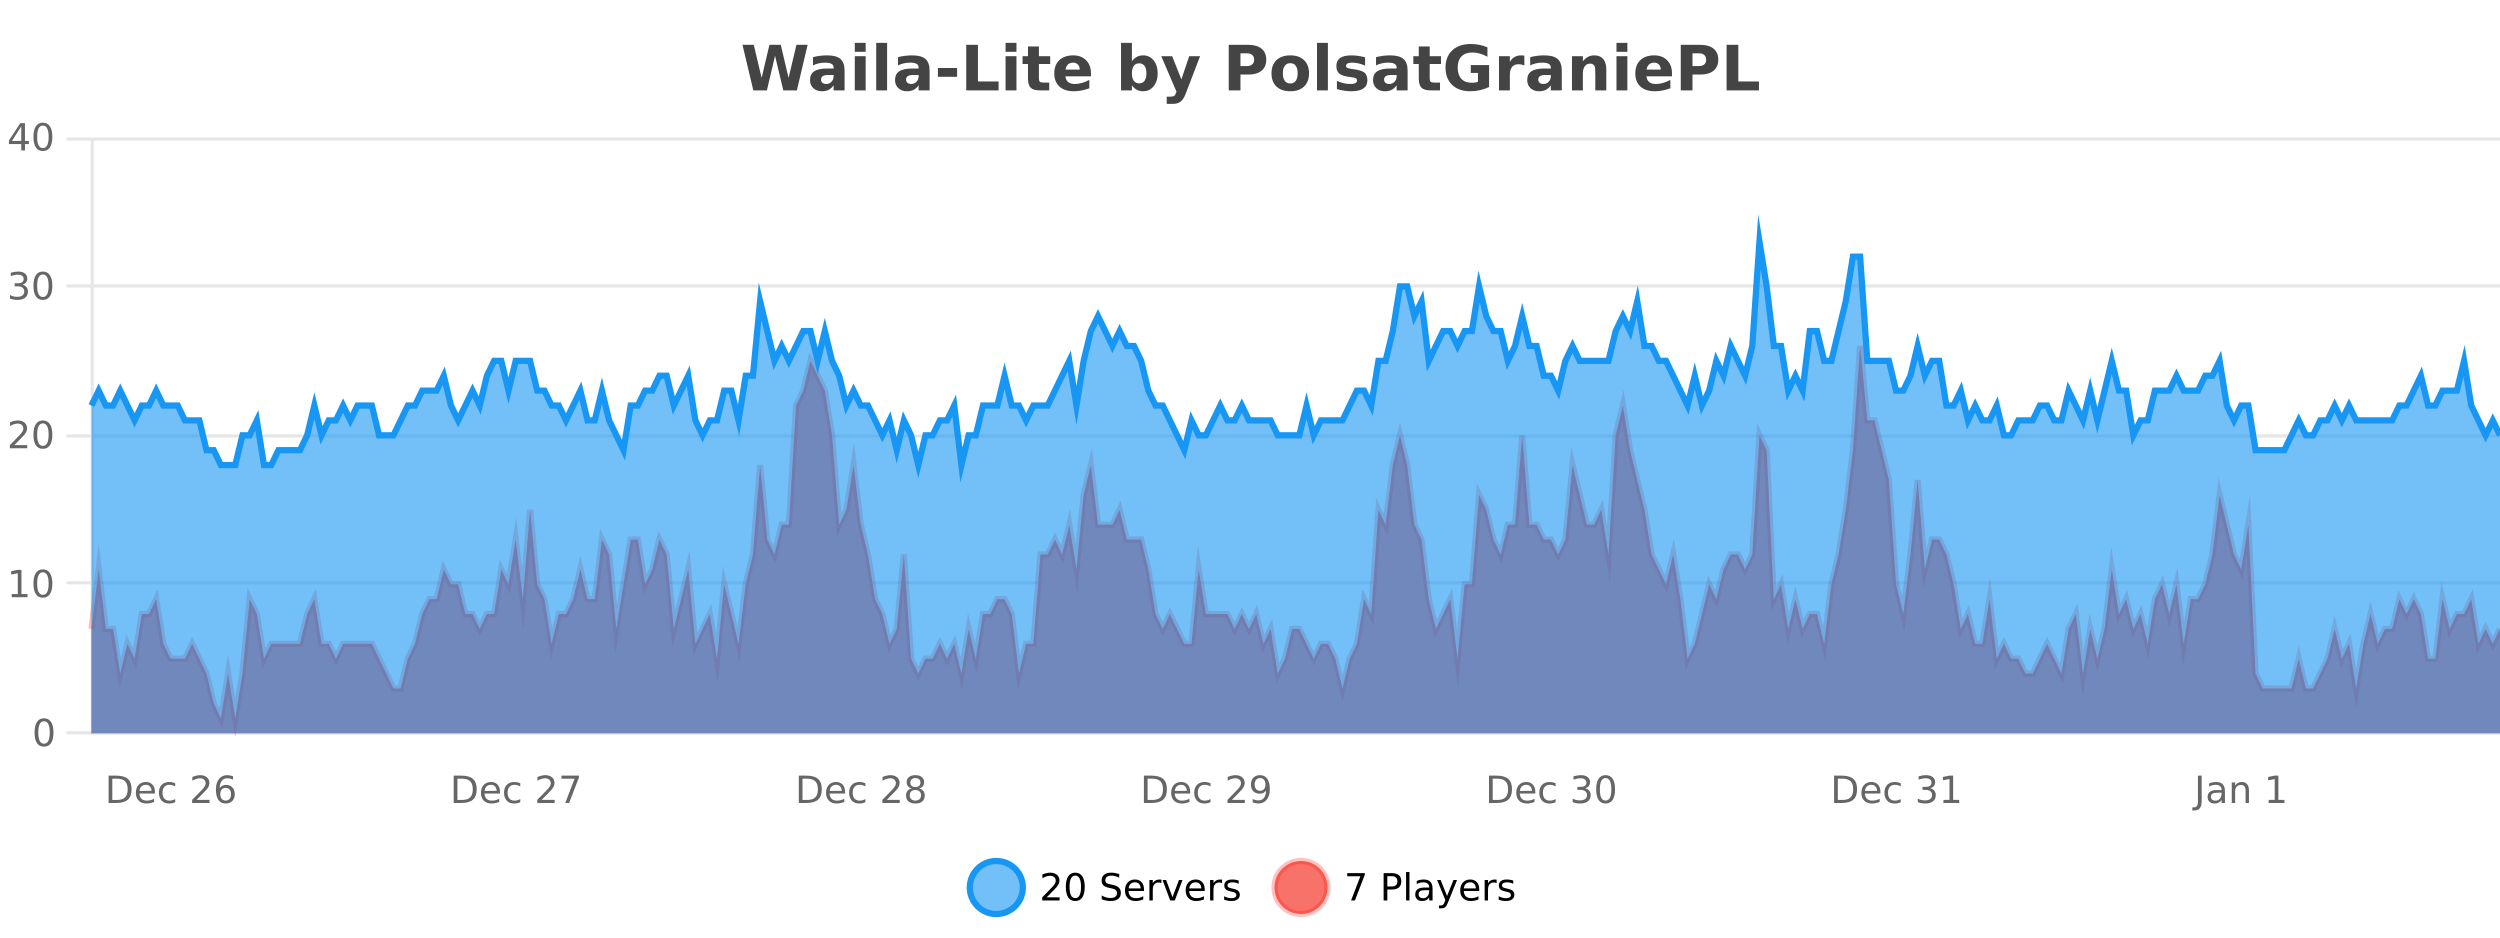 <?xml version="1.0" encoding="UTF-8"?>
<svg xmlns="http://www.w3.org/2000/svg" xmlns:xlink="http://www.w3.org/1999/xlink" width="800pt" height="300pt" viewBox="0 0 800 300" version="1.1">
<defs>
<clipPath id="clip1">
  <path d="M 282 263 L 356 263 L 356 300 L 282 300 Z M 282 263 "/>
</clipPath>
<clipPath id="clip2">
  <path d="M 379 263 L 454 263 L 454 300 L 379 300 Z M 379 263 "/>
</clipPath>
<clipPath id="clip3">
  <path d="M 29.27 110 L 800 110 L 800 234.602 L 29.27 234.602 Z M 29.27 110 "/>
</clipPath>
<clipPath id="clip4">
  <path d="M 28.27 82 L 800 82 L 800 235.602 L 28.27 235.602 Z M 28.27 82 "/>
</clipPath>
<clipPath id="clip5">
  <path d="M 29.27 77 L 800 77 L 800 234.602 L 29.27 234.602 Z M 29.27 77 "/>
</clipPath>
<clipPath id="clip6">
  <path d="M 28.27 49 L 800 49 L 800 178 L 28.27 178 Z M 28.27 49 "/>
</clipPath>
</defs>
<g id="surface5030471">
<rect x="0" y="0" width="800" height="300" style="fill:rgb(100%,100%,100%);fill-opacity:1;stroke:none;"/>
<path style="fill:none;stroke-width:1;stroke-linecap:butt;stroke-linejoin:miter;stroke:rgb(0%,0%,0%);stroke-opacity:0.098;stroke-miterlimit:10;" d="M 30 234.5 L 800 234.5 "/>
<path style="fill:none;stroke-width:1;stroke-linecap:butt;stroke-linejoin:miter;stroke:rgb(0%,0%,0%);stroke-opacity:0.098;stroke-miterlimit:10;" d="M 21.27 234.5 L 29 234.5 "/>
<path style="fill:none;stroke-width:1;stroke-linecap:butt;stroke-linejoin:miter;stroke:rgb(0%,0%,0%);stroke-opacity:0.098;stroke-miterlimit:10;" d="M 30 186.5 L 800 186.5 "/>
<path style="fill:none;stroke-width:1;stroke-linecap:butt;stroke-linejoin:miter;stroke:rgb(0%,0%,0%);stroke-opacity:0.098;stroke-miterlimit:10;" d="M 21.27 186.5 L 29 186.5 "/>
<path style="fill:none;stroke-width:1;stroke-linecap:butt;stroke-linejoin:miter;stroke:rgb(0%,0%,0%);stroke-opacity:0.098;stroke-miterlimit:10;" d="M 30 139.5 L 800 139.5 "/>
<path style="fill:none;stroke-width:1;stroke-linecap:butt;stroke-linejoin:miter;stroke:rgb(0%,0%,0%);stroke-opacity:0.098;stroke-miterlimit:10;" d="M 21.27 139.5 L 29 139.5 "/>
<path style="fill:none;stroke-width:1;stroke-linecap:butt;stroke-linejoin:miter;stroke:rgb(0%,0%,0%);stroke-opacity:0.098;stroke-miterlimit:10;" d="M 30 91.5 L 800 91.5 "/>
<path style="fill:none;stroke-width:1;stroke-linecap:butt;stroke-linejoin:miter;stroke:rgb(0%,0%,0%);stroke-opacity:0.098;stroke-miterlimit:10;" d="M 21.27 91.5 L 29 91.5 "/>
<path style="fill:none;stroke-width:1;stroke-linecap:butt;stroke-linejoin:miter;stroke:rgb(0%,0%,0%);stroke-opacity:0.098;stroke-miterlimit:10;" d="M 30 44.5 L 800 44.5 "/>
<path style="fill:none;stroke-width:1;stroke-linecap:butt;stroke-linejoin:miter;stroke:rgb(0%,0%,0%);stroke-opacity:0.098;stroke-miterlimit:10;" d="M 21.27 44.5 L 29 44.5 "/>
<path style=" stroke:none;fill-rule:nonzero;fill:rgb(9.02%,58.824%,95.294%);fill-opacity:0.6;" d="M 327.305 284 C 327.305 288.688 323.508 292.484 318.82 292.484 C 314.133 292.484 310.336 288.688 310.336 284 C 310.336 279.312 314.133 275.516 318.82 275.516 C 323.508 275.516 327.305 279.312 327.305 284 Z M 327.305 284 "/>
<g clip-path="url(#clip1)" clip-rule="nonzero">
<path style="fill:none;stroke-width:2;stroke-linecap:butt;stroke-linejoin:miter;stroke:rgb(9.02%,58.824%,95.294%);stroke-opacity:1;stroke-miterlimit:10;" d="M 327.305 284 C 327.305 288.688 323.508 292.484 318.82 292.484 C 314.133 292.484 310.336 288.688 310.336 284 C 310.336 279.312 314.133 275.516 318.82 275.516 C 323.508 275.516 327.305 279.312 327.305 284 Z M 327.305 284 "/>
</g>
<path style=" stroke:none;fill-rule:nonzero;fill:rgb(0%,0%,0%);fill-opacity:1;" d="M 334.93 287.156 L 339.07 287.156 L 339.07 288.156 L 333.508 288.156 L 333.508 287.156 C 333.953 286.699 334.562 286.078 335.336 285.297 C 336.117 284.508 336.605 283.996 336.805 283.766 C 337.188 283.352 337.453 282.996 337.602 282.703 C 337.758 282.402 337.836 282.109 337.836 281.828 C 337.836 281.359 337.668 280.98 337.336 280.688 C 337.012 280.398 336.59 280.25 336.07 280.25 C 335.695 280.25 335.297 280.312 334.883 280.438 C 334.477 280.562 334.039 280.762 333.57 281.031 L 333.57 279.828 C 334.047 279.641 334.492 279.5 334.898 279.406 C 335.312 279.305 335.695 279.25 336.039 279.25 C 336.945 279.25 337.668 279.48 338.211 279.938 C 338.75 280.387 339.023 280.992 339.023 281.75 C 339.023 282.105 338.953 282.445 338.82 282.766 C 338.684 283.09 338.438 283.469 338.086 283.906 C 337.98 284.023 337.668 284.352 337.148 284.891 C 336.625 285.434 335.887 286.188 334.93 287.156 Z M 344.082 280.188 C 343.477 280.188 343.02 280.492 342.707 281.094 C 342.402 281.688 342.254 282.59 342.254 283.797 C 342.254 284.996 342.402 285.898 342.707 286.5 C 343.02 287.094 343.477 287.391 344.082 287.391 C 344.695 287.391 345.152 287.094 345.457 286.5 C 345.77 285.898 345.926 284.996 345.926 283.797 C 345.926 282.59 345.77 281.688 345.457 281.094 C 345.152 280.492 344.695 280.188 344.082 280.188 Z M 344.082 279.25 C 345.059 279.25 345.809 279.641 346.332 280.422 C 346.852 281.195 347.113 282.32 347.113 283.797 C 347.113 285.266 346.852 286.391 346.332 287.172 C 345.809 287.945 345.059 288.328 344.082 288.328 C 343.102 288.328 342.352 287.945 341.832 287.172 C 341.32 286.391 341.066 285.266 341.066 283.797 C 341.066 282.32 341.32 281.195 341.832 280.422 C 342.352 279.641 343.102 279.25 344.082 279.25 Z M 358.141 279.688 L 358.141 280.844 C 357.691 280.637 357.266 280.48 356.859 280.375 C 356.461 280.262 356.082 280.203 355.719 280.203 C 355.07 280.203 354.57 280.328 354.219 280.578 C 353.875 280.828 353.703 281.188 353.703 281.656 C 353.703 282.043 353.816 282.336 354.047 282.531 C 354.273 282.73 354.719 282.887 355.375 283 L 356.078 283.156 C 356.961 283.324 357.613 283.621 358.031 284.047 C 358.457 284.465 358.672 285.027 358.672 285.734 C 358.672 286.59 358.383 287.234 357.812 287.672 C 357.25 288.109 356.414 288.328 355.312 288.328 C 354.906 288.328 354.469 288.281 354 288.188 C 353.531 288.094 353.047 287.953 352.547 287.766 L 352.547 286.547 C 353.023 286.82 353.492 287.023 353.953 287.156 C 354.422 287.293 354.875 287.359 355.312 287.359 C 355.988 287.359 356.508 287.23 356.875 286.969 C 357.25 286.699 357.438 286.32 357.438 285.828 C 357.438 285.402 357.301 285.07 357.031 284.828 C 356.77 284.578 356.336 284.398 355.734 284.281 L 355.016 284.141 C 354.129 283.965 353.488 283.688 353.094 283.312 C 352.707 282.938 352.516 282.418 352.516 281.75 C 352.516 280.969 352.785 280.359 353.328 279.922 C 353.867 279.477 354.617 279.25 355.578 279.25 C 355.992 279.25 356.41 279.289 356.828 279.359 C 357.254 279.434 357.691 279.543 358.141 279.688 Z M 366.086 284.609 L 366.086 285.125 L 361.117 285.125 C 361.168 285.875 361.391 286.445 361.789 286.828 C 362.195 287.215 362.75 287.406 363.461 287.406 C 363.875 287.406 364.277 287.359 364.664 287.266 C 365.059 287.164 365.449 287.008 365.836 286.797 L 365.836 287.828 C 365.438 287.984 365.039 288.105 364.633 288.188 C 364.227 288.281 363.812 288.328 363.398 288.328 C 362.355 288.328 361.527 288.027 360.914 287.422 C 360.297 286.809 359.992 285.98 359.992 284.938 C 359.992 283.867 360.281 283.016 360.867 282.391 C 361.449 281.758 362.23 281.438 363.211 281.438 C 364.094 281.438 364.793 281.727 365.305 282.297 C 365.824 282.859 366.086 283.633 366.086 284.609 Z M 365.008 284.281 C 364.996 283.699 364.828 283.23 364.508 282.875 C 364.184 282.523 363.758 282.344 363.227 282.344 C 362.621 282.344 362.137 282.516 361.773 282.859 C 361.418 283.203 361.215 283.684 361.164 284.297 Z M 371.656 282.594 C 371.531 282.531 371.395 282.484 371.25 282.453 C 371.113 282.414 370.957 282.391 370.781 282.391 C 370.176 282.391 369.707 282.59 369.375 282.984 C 369.051 283.383 368.891 283.953 368.891 284.703 L 368.891 288.156 L 367.812 288.156 L 367.812 281.594 L 368.891 281.594 L 368.891 282.609 C 369.117 282.215 369.414 281.922 369.781 281.734 C 370.145 281.539 370.586 281.438 371.109 281.438 C 371.18 281.438 371.258 281.445 371.344 281.453 C 371.438 281.465 371.535 281.48 371.641 281.5 Z M 372.012 281.594 L 373.152 281.594 L 375.199 287.094 L 377.262 281.594 L 378.402 281.594 L 375.934 288.156 L 374.465 288.156 Z M 385.504 284.609 L 385.504 285.125 L 380.535 285.125 C 380.586 285.875 380.809 286.445 381.207 286.828 C 381.613 287.215 382.168 287.406 382.879 287.406 C 383.293 287.406 383.695 287.359 384.082 287.266 C 384.477 287.164 384.867 287.008 385.254 286.797 L 385.254 287.828 C 384.855 287.984 384.457 288.105 384.051 288.188 C 383.645 288.281 383.23 288.328 382.816 288.328 C 381.773 288.328 380.945 288.027 380.332 287.422 C 379.715 286.809 379.41 285.98 379.41 284.938 C 379.41 283.867 379.699 283.016 380.285 282.391 C 380.867 281.758 381.648 281.438 382.629 281.438 C 383.512 281.438 384.211 281.727 384.723 282.297 C 385.242 282.859 385.504 283.633 385.504 284.609 Z M 384.426 284.281 C 384.414 283.699 384.246 283.23 383.926 282.875 C 383.602 282.523 383.176 282.344 382.645 282.344 C 382.039 282.344 381.555 282.516 381.191 282.859 C 380.836 283.203 380.633 283.684 380.582 284.297 Z M 391.074 282.594 C 390.949 282.531 390.812 282.484 390.668 282.453 C 390.531 282.414 390.375 282.391 390.199 282.391 C 389.594 282.391 389.125 282.59 388.793 282.984 C 388.469 283.383 388.309 283.953 388.309 284.703 L 388.309 288.156 L 387.23 288.156 L 387.23 281.594 L 388.309 281.594 L 388.309 282.609 C 388.535 282.215 388.832 281.922 389.199 281.734 C 389.562 281.539 390.004 281.438 390.527 281.438 C 390.598 281.438 390.676 281.445 390.762 281.453 C 390.855 281.465 390.953 281.48 391.059 281.5 Z M 396.383 281.781 L 396.383 282.812 C 396.078 282.656 395.762 282.543 395.43 282.469 C 395.105 282.387 394.766 282.344 394.414 282.344 C 393.883 282.344 393.48 282.43 393.211 282.594 C 392.938 282.75 392.805 282.996 392.805 283.328 C 392.805 283.578 392.898 283.777 393.086 283.922 C 393.281 284.059 393.672 284.188 394.258 284.312 L 394.617 284.406 C 395.387 284.562 395.934 284.793 396.258 285.094 C 396.578 285.398 396.742 285.812 396.742 286.344 C 396.742 286.961 396.496 287.445 396.008 287.797 C 395.527 288.152 394.867 288.328 394.023 288.328 C 393.668 288.328 393.297 288.289 392.914 288.219 C 392.539 288.156 392.141 288.059 391.727 287.922 L 391.727 286.797 C 392.121 287.008 392.512 287.164 392.898 287.266 C 393.281 287.371 393.668 287.422 394.055 287.422 C 394.555 287.422 394.938 287.34 395.211 287.172 C 395.492 286.996 395.633 286.746 395.633 286.422 C 395.633 286.133 395.531 285.906 395.336 285.75 C 395.137 285.594 394.703 285.445 394.039 285.297 L 393.664 285.219 C 392.996 285.074 392.512 284.855 392.211 284.562 C 391.918 284.273 391.773 283.875 391.773 283.375 C 391.773 282.75 391.992 282.273 392.43 281.938 C 392.867 281.605 393.484 281.438 394.289 281.438 C 394.684 281.438 395.059 281.469 395.414 281.531 C 395.766 281.586 396.09 281.668 396.383 281.781 Z M 328.82 277.016 "/>
<path style=" stroke:none;fill-rule:nonzero;fill:rgb(96.863%,44.706%,40.784%);fill-opacity:1;" d="M 424.809 284 C 424.809 288.688 421.008 292.484 416.32 292.484 C 411.637 292.484 407.836 288.688 407.836 284 C 407.836 279.312 411.637 275.516 416.32 275.516 C 421.008 275.516 424.809 279.312 424.809 284 Z M 424.809 284 "/>
<g clip-path="url(#clip2)" clip-rule="nonzero">
<path style="fill:none;stroke-width:2;stroke-linecap:butt;stroke-linejoin:miter;stroke:rgb(100%,4.706%,0%);stroke-opacity:0.247;stroke-miterlimit:10;" d="M 424.809 284 C 424.809 288.688 421.008 292.484 416.32 292.484 C 411.637 292.484 407.836 288.688 407.836 284 C 407.836 279.312 411.637 275.516 416.32 275.516 C 421.008 275.516 424.809 279.312 424.809 284 Z M 424.809 284 "/>
</g>
<path style=" stroke:none;fill-rule:nonzero;fill:rgb(0%,0%,0%);fill-opacity:1;" d="M 431.117 279.406 L 436.742 279.406 L 436.742 279.906 L 433.57 288.156 L 432.336 288.156 L 435.32 280.406 L 431.117 280.406 Z M 443.945 280.375 L 443.945 283.672 L 445.43 283.672 C 445.98 283.672 446.406 283.531 446.711 283.25 C 447.012 282.961 447.164 282.547 447.164 282.016 C 447.164 281.496 447.012 281.094 446.711 280.812 C 446.406 280.523 445.98 280.375 445.43 280.375 Z M 442.758 279.406 L 445.43 279.406 C 446.418 279.406 447.164 279.633 447.664 280.078 C 448.164 280.516 448.414 281.164 448.414 282.016 C 448.414 282.883 448.164 283.539 447.664 283.984 C 447.164 284.422 446.418 284.641 445.43 284.641 L 443.945 284.641 L 443.945 288.156 L 442.758 288.156 Z M 449.945 279.031 L 451.023 279.031 L 451.023 288.156 L 449.945 288.156 Z M 456.266 284.859 C 455.398 284.859 454.797 284.961 454.453 285.156 C 454.117 285.355 453.953 285.695 453.953 286.172 C 453.953 286.559 454.078 286.867 454.328 287.094 C 454.586 287.312 454.93 287.422 455.359 287.422 C 455.961 287.422 456.441 287.215 456.797 286.797 C 457.16 286.371 457.344 285.805 457.344 285.094 L 457.344 284.859 Z M 458.422 284.406 L 458.422 288.156 L 457.344 288.156 L 457.344 287.156 C 457.094 287.555 456.785 287.852 456.422 288.047 C 456.055 288.234 455.609 288.328 455.078 288.328 C 454.398 288.328 453.863 288.141 453.469 287.766 C 453.07 287.383 452.875 286.875 452.875 286.25 C 452.875 285.512 453.117 284.953 453.609 284.578 C 454.109 284.203 454.848 284.016 455.828 284.016 L 457.344 284.016 L 457.344 283.906 C 457.344 283.406 457.176 283.023 456.844 282.75 C 456.52 282.48 456.066 282.344 455.484 282.344 C 455.109 282.344 454.738 282.391 454.375 282.484 C 454.02 282.578 453.68 282.715 453.359 282.891 L 453.359 281.891 C 453.754 281.734 454.133 281.621 454.5 281.547 C 454.875 281.477 455.238 281.438 455.594 281.438 C 456.539 281.438 457.25 281.684 457.719 282.172 C 458.188 282.664 458.422 283.406 458.422 284.406 Z M 463.367 288.766 C 463.062 289.547 462.766 290.055 462.477 290.297 C 462.184 290.535 461.797 290.656 461.32 290.656 L 460.461 290.656 L 460.461 289.75 L 461.086 289.75 C 461.387 289.75 461.617 289.676 461.773 289.531 C 461.938 289.395 462.121 289.066 462.32 288.547 L 462.523 288.047 L 459.867 281.594 L 461.008 281.594 L 463.055 286.719 L 465.117 281.594 L 466.258 281.594 Z M 473.359 284.609 L 473.359 285.125 L 468.391 285.125 C 468.441 285.875 468.664 286.445 469.062 286.828 C 469.469 287.215 470.023 287.406 470.734 287.406 C 471.148 287.406 471.551 287.359 471.938 287.266 C 472.332 287.164 472.723 287.008 473.109 286.797 L 473.109 287.828 C 472.711 287.984 472.312 288.105 471.906 288.188 C 471.5 288.281 471.086 288.328 470.672 288.328 C 469.629 288.328 468.801 288.027 468.188 287.422 C 467.57 286.809 467.266 285.98 467.266 284.938 C 467.266 283.867 467.555 283.016 468.141 282.391 C 468.723 281.758 469.504 281.438 470.484 281.438 C 471.367 281.438 472.066 281.727 472.578 282.297 C 473.098 282.859 473.359 283.633 473.359 284.609 Z M 472.281 284.281 C 472.27 283.699 472.102 283.23 471.781 282.875 C 471.457 282.523 471.031 282.344 470.5 282.344 C 469.895 282.344 469.41 282.516 469.047 282.859 C 468.691 283.203 468.488 283.684 468.438 284.297 Z M 478.93 282.594 C 478.805 282.531 478.668 282.484 478.523 282.453 C 478.387 282.414 478.23 282.391 478.055 282.391 C 477.449 282.391 476.98 282.59 476.648 282.984 C 476.324 283.383 476.164 283.953 476.164 284.703 L 476.164 288.156 L 475.086 288.156 L 475.086 281.594 L 476.164 281.594 L 476.164 282.609 C 476.391 282.215 476.688 281.922 477.055 281.734 C 477.418 281.539 477.859 281.438 478.383 281.438 C 478.453 281.438 478.531 281.445 478.617 281.453 C 478.711 281.465 478.809 281.48 478.914 281.5 Z M 484.238 281.781 L 484.238 282.812 C 483.934 282.656 483.617 282.543 483.285 282.469 C 482.961 282.387 482.621 282.344 482.27 282.344 C 481.738 282.344 481.336 282.43 481.066 282.594 C 480.793 282.75 480.66 282.996 480.66 283.328 C 480.66 283.578 480.754 283.777 480.941 283.922 C 481.137 284.059 481.527 284.188 482.113 284.312 L 482.473 284.406 C 483.242 284.562 483.789 284.793 484.113 285.094 C 484.434 285.398 484.598 285.812 484.598 286.344 C 484.598 286.961 484.352 287.445 483.863 287.797 C 483.383 288.152 482.723 288.328 481.879 288.328 C 481.523 288.328 481.152 288.289 480.77 288.219 C 480.395 288.156 479.996 288.059 479.582 287.922 L 479.582 286.797 C 479.977 287.008 480.367 287.164 480.754 287.266 C 481.137 287.371 481.523 287.422 481.91 287.422 C 482.41 287.422 482.793 287.34 483.066 287.172 C 483.348 286.996 483.488 286.746 483.488 286.422 C 483.488 286.133 483.387 285.906 483.191 285.75 C 482.992 285.594 482.559 285.445 481.895 285.297 L 481.52 285.219 C 480.852 285.074 480.367 284.855 480.066 284.562 C 479.773 284.273 479.629 283.875 479.629 283.375 C 479.629 282.75 479.848 282.273 480.285 281.938 C 480.723 281.605 481.34 281.438 482.145 281.438 C 482.539 281.438 482.914 281.469 483.27 281.531 C 483.621 281.586 483.945 281.668 484.238 281.781 Z M 426.32 277.016 "/>
<path style=" stroke:none;fill-rule:nonzero;fill:rgb(26.667%,26.667%,26.667%);fill-opacity:1;" d="M 237.594 14.344 L 241.203 14.344 L 243.719 24.938 L 246.219 14.344 L 249.844 14.344 L 252.344 24.938 L 254.859 14.344 L 258.438 14.344 L 255 28.922 L 250.656 28.922 L 248.016 17.844 L 245.406 28.922 L 241.062 28.922 Z M 264.926 24 C 264.195 24 263.648 24.125 263.285 24.375 C 262.918 24.617 262.738 24.98 262.738 25.469 C 262.738 25.906 262.883 26.25 263.176 26.5 C 263.477 26.75 263.887 26.875 264.41 26.875 C 265.066 26.875 265.617 26.641 266.066 26.172 C 266.523 25.703 266.754 25.117 266.754 24.406 L 266.754 24 Z M 270.27 22.688 L 270.27 28.922 L 266.754 28.922 L 266.754 27.297 C 266.285 27.965 265.754 28.449 265.16 28.75 C 264.574 29.051 263.863 29.203 263.02 29.203 C 261.895 29.203 260.977 28.875 260.27 28.219 C 259.559 27.555 259.207 26.695 259.207 25.641 C 259.207 24.359 259.645 23.422 260.52 22.828 C 261.402 22.227 262.793 21.922 264.691 21.922 L 266.754 21.922 L 266.754 21.641 C 266.754 21.09 266.535 20.688 266.098 20.438 C 265.66 20.18 264.977 20.047 264.051 20.047 C 263.301 20.047 262.602 20.125 261.957 20.281 C 261.309 20.43 260.711 20.648 260.16 20.938 L 260.16 18.281 C 260.91 18.094 261.66 17.953 262.41 17.859 C 263.168 17.766 263.93 17.719 264.691 17.719 C 266.66 17.719 268.082 18.109 268.957 18.891 C 269.832 19.664 270.27 20.93 270.27 22.688 Z M 273.531 17.984 L 277.016 17.984 L 277.016 28.922 L 273.531 28.922 Z M 273.531 13.719 L 277.016 13.719 L 277.016 16.578 L 273.531 16.578 Z M 280.387 13.719 L 283.871 13.719 L 283.871 28.922 L 280.387 28.922 Z M 292.133 24 C 291.402 24 290.855 24.125 290.492 24.375 C 290.125 24.617 289.945 24.98 289.945 25.469 C 289.945 25.906 290.09 26.25 290.383 26.5 C 290.684 26.75 291.094 26.875 291.617 26.875 C 292.273 26.875 292.824 26.641 293.273 26.172 C 293.73 25.703 293.961 25.117 293.961 24.406 L 293.961 24 Z M 297.477 22.688 L 297.477 28.922 L 293.961 28.922 L 293.961 27.297 C 293.492 27.965 292.961 28.449 292.367 28.75 C 291.781 29.051 291.07 29.203 290.227 29.203 C 289.102 29.203 288.184 28.875 287.477 28.219 C 286.766 27.555 286.414 26.695 286.414 25.641 C 286.414 24.359 286.852 23.422 287.727 22.828 C 288.609 22.227 290 21.922 291.898 21.922 L 293.961 21.922 L 293.961 21.641 C 293.961 21.09 293.742 20.688 293.305 20.438 C 292.867 20.18 292.184 20.047 291.258 20.047 C 290.508 20.047 289.809 20.125 289.164 20.281 C 288.516 20.43 287.918 20.648 287.367 20.938 L 287.367 18.281 C 288.117 18.094 288.867 17.953 289.617 17.859 C 290.375 17.766 291.137 17.719 291.898 17.719 C 293.867 17.719 295.289 18.109 296.164 18.891 C 297.039 19.664 297.477 20.93 297.477 22.688 Z M 300.129 21.75 L 306.27 21.75 L 306.27 24.578 L 300.129 24.578 Z M 309.195 14.344 L 312.945 14.344 L 312.945 26.078 L 319.555 26.078 L 319.555 28.922 L 309.195 28.922 Z M 321.781 17.984 L 325.266 17.984 L 325.266 28.922 L 321.781 28.922 Z M 321.781 13.719 L 325.266 13.719 L 325.266 16.578 L 321.781 16.578 Z M 332.453 14.875 L 332.453 17.984 L 336.062 17.984 L 336.062 20.484 L 332.453 20.484 L 332.453 25.125 C 332.453 25.637 332.551 25.98 332.75 26.156 C 332.957 26.336 333.359 26.422 333.953 26.422 L 335.75 26.422 L 335.75 28.922 L 332.75 28.922 C 331.375 28.922 330.395 28.637 329.812 28.062 C 329.238 27.48 328.953 26.5 328.953 25.125 L 328.953 20.484 L 327.219 20.484 L 327.219 17.984 L 328.953 17.984 L 328.953 14.875 Z M 349.105 23.422 L 349.105 24.422 L 340.934 24.422 C 341.016 25.246 341.312 25.859 341.824 26.266 C 342.332 26.672 343.043 26.875 343.949 26.875 C 344.688 26.875 345.441 26.766 346.215 26.547 C 346.984 26.328 347.777 26 348.59 25.562 L 348.59 28.25 C 347.766 28.562 346.938 28.797 346.105 28.953 C 345.281 29.117 344.457 29.203 343.637 29.203 C 341.656 29.203 340.113 28.703 339.012 27.703 C 337.918 26.695 337.371 25.281 337.371 23.469 C 337.371 21.68 337.906 20.273 338.98 19.25 C 340.062 18.23 341.547 17.719 343.434 17.719 C 345.152 17.719 346.527 18.242 347.559 19.281 C 348.59 20.312 349.105 21.695 349.105 23.422 Z M 345.512 22.266 C 345.512 21.602 345.316 21.062 344.934 20.656 C 344.547 20.25 344.043 20.047 343.418 20.047 C 342.738 20.047 342.188 20.242 341.762 20.625 C 341.344 21 341.082 21.547 340.98 22.266 Z M 364.539 26.672 C 365.289 26.672 365.859 26.402 366.258 25.859 C 366.652 25.309 366.852 24.512 366.852 23.469 C 366.852 22.43 366.652 21.637 366.258 21.094 C 365.859 20.543 365.289 20.266 364.539 20.266 C 363.789 20.266 363.211 20.543 362.805 21.094 C 362.406 21.637 362.211 22.43 362.211 23.469 C 362.211 24.5 362.406 25.293 362.805 25.844 C 363.211 26.398 363.789 26.672 364.539 26.672 Z M 362.211 19.578 C 362.699 18.945 363.234 18.477 363.82 18.172 C 364.402 17.871 365.074 17.719 365.836 17.719 C 367.188 17.719 368.297 18.258 369.164 19.328 C 370.027 20.402 370.461 21.781 370.461 23.469 C 370.461 25.148 370.027 26.523 369.164 27.594 C 368.297 28.668 367.188 29.203 365.836 29.203 C 365.074 29.203 364.402 29.051 363.82 28.75 C 363.234 28.449 362.699 27.98 362.211 27.344 L 362.211 28.922 L 358.727 28.922 L 358.727 13.719 L 362.211 13.719 Z M 371.605 17.984 L 375.09 17.984 L 378.043 25.406 L 380.543 17.984 L 384.027 17.984 L 379.434 29.953 C 378.973 31.172 378.434 32.02 377.809 32.5 C 377.191 32.988 376.387 33.234 375.387 33.234 L 373.355 33.234 L 373.355 30.938 L 374.449 30.938 C 375.043 30.938 375.473 30.844 375.746 30.656 C 376.016 30.469 376.223 30.129 376.371 29.641 L 376.48 29.344 Z M 393.199 14.344 L 399.434 14.344 C 401.285 14.344 402.707 14.758 403.699 15.578 C 404.699 16.402 405.199 17.574 405.199 19.094 C 405.199 20.625 404.699 21.805 403.699 22.625 C 402.707 23.449 401.285 23.859 399.434 23.859 L 396.949 23.859 L 396.949 28.922 L 393.199 28.922 Z M 396.949 17.062 L 396.949 21.141 L 399.027 21.141 C 399.754 21.141 400.316 20.965 400.715 20.609 C 401.121 20.258 401.324 19.75 401.324 19.094 C 401.324 18.449 401.121 17.949 400.715 17.594 C 400.316 17.242 399.754 17.062 399.027 17.062 Z M 412.906 20.219 C 412.125 20.219 411.531 20.5 411.125 21.062 C 410.719 21.617 410.516 22.418 410.516 23.469 C 410.516 24.512 410.719 25.312 411.125 25.875 C 411.531 26.43 412.125 26.703 412.906 26.703 C 413.664 26.703 414.242 26.43 414.641 25.875 C 415.047 25.312 415.25 24.512 415.25 23.469 C 415.25 22.418 415.047 21.617 414.641 21.062 C 414.242 20.5 413.664 20.219 412.906 20.219 Z M 412.906 17.719 C 414.781 17.719 416.242 18.23 417.297 19.25 C 418.359 20.262 418.891 21.668 418.891 23.469 C 418.891 25.262 418.359 26.668 417.297 27.688 C 416.242 28.699 414.781 29.203 412.906 29.203 C 411.008 29.203 409.531 28.699 408.469 27.688 C 407.406 26.668 406.875 25.262 406.875 23.469 C 406.875 21.668 407.406 20.262 408.469 19.25 C 409.531 18.23 411.008 17.719 412.906 17.719 Z M 421.441 13.719 L 424.926 13.719 L 424.926 28.922 L 421.441 28.922 Z M 436.828 18.328 L 436.828 20.984 C 436.086 20.672 435.367 20.438 434.672 20.281 C 433.973 20.125 433.312 20.047 432.688 20.047 C 432.031 20.047 431.539 20.133 431.219 20.297 C 430.895 20.465 430.734 20.719 430.734 21.062 C 430.734 21.344 430.852 21.559 431.094 21.703 C 431.344 21.852 431.781 21.961 432.406 22.031 L 433.031 22.125 C 434.82 22.355 436.023 22.73 436.641 23.25 C 437.254 23.773 437.562 24.59 437.562 25.703 C 437.562 26.871 437.129 27.746 436.266 28.328 C 435.41 28.914 434.133 29.203 432.438 29.203 C 431.707 29.203 430.957 29.145 430.188 29.031 C 429.414 28.918 428.625 28.746 427.812 28.516 L 427.812 25.859 C 428.508 26.203 429.223 26.461 429.953 26.625 C 430.68 26.793 431.426 26.875 432.188 26.875 C 432.875 26.875 433.391 26.781 433.734 26.594 C 434.078 26.406 434.25 26.125 434.25 25.75 C 434.25 25.438 434.129 25.211 433.891 25.062 C 433.648 24.906 433.176 24.789 432.469 24.703 L 431.859 24.625 C 430.297 24.43 429.203 24.07 428.578 23.547 C 427.953 23.016 427.641 22.215 427.641 21.141 C 427.641 19.984 428.035 19.125 428.828 18.562 C 429.629 18 430.848 17.719 432.484 17.719 C 433.129 17.719 433.805 17.773 434.516 17.875 C 435.223 17.969 435.992 18.121 436.828 18.328 Z M 445.094 24 C 444.363 24 443.816 24.125 443.453 24.375 C 443.086 24.617 442.906 24.98 442.906 25.469 C 442.906 25.906 443.051 26.25 443.344 26.5 C 443.645 26.75 444.055 26.875 444.578 26.875 C 445.234 26.875 445.785 26.641 446.234 26.172 C 446.691 25.703 446.922 25.117 446.922 24.406 L 446.922 24 Z M 450.438 22.688 L 450.438 28.922 L 446.922 28.922 L 446.922 27.297 C 446.453 27.965 445.922 28.449 445.328 28.75 C 444.742 29.051 444.031 29.203 443.188 29.203 C 442.062 29.203 441.145 28.875 440.438 28.219 C 439.727 27.555 439.375 26.695 439.375 25.641 C 439.375 24.359 439.812 23.422 440.688 22.828 C 441.57 22.227 442.961 21.922 444.859 21.922 L 446.922 21.922 L 446.922 21.641 C 446.922 21.09 446.703 20.688 446.266 20.438 C 445.828 20.18 445.145 20.047 444.219 20.047 C 443.469 20.047 442.77 20.125 442.125 20.281 C 441.477 20.43 440.879 20.648 440.328 20.938 L 440.328 18.281 C 441.078 18.094 441.828 17.953 442.578 17.859 C 443.336 17.766 444.098 17.719 444.859 17.719 C 446.828 17.719 448.25 18.109 449.125 18.891 C 450 19.664 450.438 20.93 450.438 22.688 Z M 457.508 14.875 L 457.508 17.984 L 461.117 17.984 L 461.117 20.484 L 457.508 20.484 L 457.508 25.125 C 457.508 25.637 457.605 25.98 457.805 26.156 C 458.012 26.336 458.414 26.422 459.008 26.422 L 460.805 26.422 L 460.805 28.922 L 457.805 28.922 C 456.43 28.922 455.449 28.637 454.867 28.062 C 454.293 27.48 454.008 26.5 454.008 25.125 L 454.008 20.484 L 452.273 20.484 L 452.273 17.984 L 454.008 17.984 L 454.008 14.875 Z M 476.508 27.844 C 475.57 28.293 474.594 28.633 473.586 28.859 C 472.586 29.086 471.543 29.203 470.461 29.203 C 468.031 29.203 466.109 28.527 464.695 27.172 C 463.277 25.809 462.57 23.965 462.57 21.641 C 462.57 19.297 463.289 17.453 464.727 16.109 C 466.172 14.758 468.156 14.078 470.68 14.078 C 471.648 14.078 472.574 14.172 473.461 14.359 C 474.344 14.539 475.184 14.805 475.977 15.156 L 475.977 18.172 C 475.164 17.715 474.352 17.371 473.539 17.141 C 472.734 16.914 471.934 16.797 471.133 16.797 C 469.633 16.797 468.477 17.219 467.664 18.062 C 466.859 18.898 466.461 20.09 466.461 21.641 C 466.461 23.184 466.852 24.375 467.633 25.219 C 468.414 26.062 469.523 26.484 470.961 26.484 C 471.344 26.484 471.703 26.461 472.039 26.406 C 472.383 26.355 472.684 26.277 472.945 26.172 L 472.945 23.344 L 470.648 23.344 L 470.648 20.828 L 476.508 20.828 Z M 487.797 20.969 C 487.484 20.824 487.176 20.719 486.875 20.656 C 486.57 20.586 486.27 20.547 485.969 20.547 C 485.062 20.547 484.363 20.836 483.875 21.406 C 483.395 21.98 483.156 22.805 483.156 23.875 L 483.156 28.922 L 479.672 28.922 L 479.672 17.984 L 483.156 17.984 L 483.156 19.781 C 483.602 19.062 484.117 18.543 484.703 18.219 C 485.285 17.887 485.984 17.719 486.797 17.719 C 486.922 17.719 487.051 17.727 487.188 17.734 C 487.32 17.746 487.52 17.766 487.781 17.797 Z M 494.43 24 C 493.699 24 493.152 24.125 492.789 24.375 C 492.422 24.617 492.242 24.98 492.242 25.469 C 492.242 25.906 492.387 26.25 492.68 26.5 C 492.98 26.75 493.391 26.875 493.914 26.875 C 494.57 26.875 495.121 26.641 495.57 26.172 C 496.027 25.703 496.258 25.117 496.258 24.406 L 496.258 24 Z M 499.773 22.688 L 499.773 28.922 L 496.258 28.922 L 496.258 27.297 C 495.789 27.965 495.258 28.449 494.664 28.75 C 494.078 29.051 493.367 29.203 492.523 29.203 C 491.398 29.203 490.48 28.875 489.773 28.219 C 489.062 27.555 488.711 26.695 488.711 25.641 C 488.711 24.359 489.148 23.422 490.023 22.828 C 490.906 22.227 492.297 21.922 494.195 21.922 L 496.258 21.922 L 496.258 21.641 C 496.258 21.09 496.039 20.688 495.602 20.438 C 495.164 20.18 494.48 20.047 493.555 20.047 C 492.805 20.047 492.105 20.125 491.461 20.281 C 490.812 20.43 490.215 20.648 489.664 20.938 L 489.664 18.281 C 490.414 18.094 491.164 17.953 491.914 17.859 C 492.672 17.766 493.434 17.719 494.195 17.719 C 496.164 17.719 497.586 18.109 498.461 18.891 C 499.336 19.664 499.773 20.93 499.773 22.688 Z M 514.016 22.266 L 514.016 28.922 L 510.5 28.922 L 510.5 23.828 C 510.5 22.883 510.477 22.23 510.438 21.875 C 510.395 21.512 510.32 21.246 510.219 21.078 C 510.082 20.852 509.895 20.672 509.656 20.547 C 509.426 20.422 509.16 20.359 508.859 20.359 C 508.129 20.359 507.555 20.641 507.141 21.203 C 506.723 21.766 506.516 22.547 506.516 23.547 L 506.516 28.922 L 503.031 28.922 L 503.031 17.984 L 506.516 17.984 L 506.516 19.578 C 507.047 18.945 507.609 18.477 508.203 18.172 C 508.797 17.871 509.445 17.719 510.156 17.719 C 511.426 17.719 512.383 18.109 513.031 18.891 C 513.688 19.664 514.016 20.789 514.016 22.266 Z M 517.273 17.984 L 520.758 17.984 L 520.758 28.922 L 517.273 28.922 Z M 517.273 13.719 L 520.758 13.719 L 520.758 16.578 L 517.273 16.578 Z M 535.031 23.422 L 535.031 24.422 L 526.859 24.422 C 526.941 25.246 527.238 25.859 527.75 26.266 C 528.258 26.672 528.969 26.875 529.875 26.875 C 530.613 26.875 531.367 26.766 532.141 26.547 C 532.91 26.328 533.703 26 534.516 25.562 L 534.516 28.25 C 533.691 28.562 532.863 28.797 532.031 28.953 C 531.207 29.117 530.383 29.203 529.562 29.203 C 527.582 29.203 526.039 28.703 524.938 27.703 C 523.844 26.695 523.297 25.281 523.297 23.469 C 523.297 21.68 523.832 20.273 524.906 19.25 C 525.988 18.23 527.473 17.719 529.359 17.719 C 531.078 17.719 532.453 18.242 533.484 19.281 C 534.516 20.312 535.031 21.695 535.031 23.422 Z M 531.438 22.266 C 531.438 21.602 531.242 21.062 530.859 20.656 C 530.473 20.25 529.969 20.047 529.344 20.047 C 528.664 20.047 528.113 20.242 527.688 20.625 C 527.27 21 527.008 21.547 526.906 22.266 Z M 537.848 14.344 L 544.082 14.344 C 545.934 14.344 547.355 14.758 548.348 15.578 C 549.348 16.402 549.848 17.574 549.848 19.094 C 549.848 20.625 549.348 21.805 548.348 22.625 C 547.355 23.449 545.934 23.859 544.082 23.859 L 541.598 23.859 L 541.598 28.922 L 537.848 28.922 Z M 541.598 17.062 L 541.598 21.141 L 543.676 21.141 C 544.402 21.141 544.965 20.965 545.363 20.609 C 545.77 20.258 545.973 19.75 545.973 19.094 C 545.973 18.449 545.77 17.949 545.363 17.594 C 544.965 17.242 544.402 17.062 543.676 17.062 Z M 552.508 14.344 L 556.258 14.344 L 556.258 26.078 L 562.867 26.078 L 562.867 28.922 L 552.508 28.922 Z M 237 10.359 "/>
<path style="fill:none;stroke-width:1;stroke-linecap:butt;stroke-linejoin:miter;stroke:rgb(0%,0%,0%);stroke-opacity:0.098;stroke-miterlimit:10;" d="M 29 234.5 L 801 234.5 "/>
<path style=" stroke:none;fill-rule:nonzero;fill:rgb(40%,40%,40%);fill-opacity:1;" d="M 35.938 249.172 L 35.938 255.984 L 37.375 255.984 C 38.582 255.984 39.461 255.715 40.016 255.172 C 40.578 254.621 40.859 253.75 40.859 252.562 C 40.859 251.398 40.578 250.543 40.016 250 C 39.461 249.449 38.582 249.172 37.375 249.172 Z M 34.75 248.203 L 37.188 248.203 C 38.883 248.203 40.129 248.559 40.922 249.266 C 41.711 249.965 42.109 251.062 42.109 252.562 C 42.109 254.074 41.707 255.184 40.906 255.891 C 40.113 256.602 38.875 256.953 37.188 256.953 L 34.75 256.953 Z M 49.57 253.406 L 49.57 253.922 L 44.602 253.922 C 44.652 254.672 44.875 255.242 45.273 255.625 C 45.68 256.012 46.234 256.203 46.945 256.203 C 47.359 256.203 47.762 256.156 48.148 256.062 C 48.543 255.961 48.934 255.805 49.32 255.594 L 49.32 256.625 C 48.922 256.781 48.523 256.902 48.117 256.984 C 47.711 257.078 47.297 257.125 46.883 257.125 C 45.84 257.125 45.012 256.824 44.398 256.219 C 43.781 255.605 43.477 254.777 43.477 253.734 C 43.477 252.664 43.766 251.812 44.352 251.188 C 44.934 250.555 45.715 250.234 46.695 250.234 C 47.578 250.234 48.277 250.523 48.789 251.094 C 49.309 251.656 49.57 252.43 49.57 253.406 Z M 48.492 253.078 C 48.48 252.496 48.312 252.027 47.992 251.672 C 47.668 251.32 47.242 251.141 46.711 251.141 C 46.105 251.141 45.621 251.312 45.258 251.656 C 44.902 252 44.699 252.48 44.648 253.094 Z M 56.062 250.641 L 56.062 251.656 C 55.75 251.48 55.441 251.352 55.141 251.266 C 54.836 251.184 54.531 251.141 54.219 251.141 C 53.508 251.141 52.961 251.367 52.578 251.812 C 52.191 252.25 52 252.871 52 253.672 C 52 254.477 52.191 255.102 52.578 255.547 C 52.961 255.984 53.508 256.203 54.219 256.203 C 54.531 256.203 54.836 256.164 55.141 256.078 C 55.441 255.996 55.75 255.871 56.062 255.703 L 56.062 256.703 C 55.758 256.84 55.445 256.945 55.125 257.016 C 54.801 257.086 54.457 257.125 54.094 257.125 C 53.102 257.125 52.316 256.82 51.734 256.203 C 51.148 255.578 50.859 254.734 50.859 253.672 C 50.859 252.609 51.148 251.773 51.734 251.156 C 52.328 250.543 53.141 250.234 54.172 250.234 C 54.492 250.234 54.812 250.273 55.125 250.344 C 55.445 250.406 55.758 250.508 56.062 250.641 Z M 62.91 255.953 L 67.051 255.953 L 67.051 256.953 L 61.488 256.953 L 61.488 255.953 C 61.934 255.496 62.543 254.875 63.316 254.094 C 64.098 253.305 64.586 252.793 64.785 252.562 C 65.168 252.148 65.434 251.793 65.582 251.5 C 65.738 251.199 65.816 250.906 65.816 250.625 C 65.816 250.156 65.648 249.777 65.316 249.484 C 64.992 249.195 64.57 249.047 64.051 249.047 C 63.676 249.047 63.277 249.109 62.863 249.234 C 62.457 249.359 62.02 249.559 61.551 249.828 L 61.551 248.625 C 62.027 248.438 62.473 248.297 62.879 248.203 C 63.293 248.102 63.676 248.047 64.02 248.047 C 64.926 248.047 65.648 248.277 66.191 248.734 C 66.73 249.184 67.004 249.789 67.004 250.547 C 67.004 250.902 66.934 251.242 66.801 251.562 C 66.664 251.887 66.418 252.266 66.066 252.703 C 65.961 252.82 65.648 253.148 65.129 253.688 C 64.605 254.23 63.867 254.984 62.91 255.953 Z M 72.219 252.109 C 71.688 252.109 71.266 252.293 70.953 252.656 C 70.641 253.023 70.484 253.516 70.484 254.141 C 70.484 254.777 70.641 255.277 70.953 255.641 C 71.266 256.008 71.688 256.188 72.219 256.188 C 72.75 256.188 73.164 256.008 73.469 255.641 C 73.781 255.277 73.938 254.777 73.938 254.141 C 73.938 253.516 73.781 253.023 73.469 252.656 C 73.164 252.293 72.75 252.109 72.219 252.109 Z M 74.562 248.391 L 74.562 249.469 C 74.258 249.336 73.957 249.23 73.656 249.156 C 73.352 249.086 73.055 249.047 72.766 249.047 C 71.984 249.047 71.383 249.312 70.969 249.844 C 70.562 250.367 70.328 251.156 70.266 252.219 C 70.492 251.887 70.781 251.633 71.125 251.453 C 71.477 251.266 71.863 251.172 72.281 251.172 C 73.156 251.172 73.848 251.438 74.359 251.969 C 74.867 252.5 75.125 253.227 75.125 254.141 C 75.125 255.047 74.859 255.773 74.328 256.312 C 73.797 256.855 73.094 257.125 72.219 257.125 C 71.195 257.125 70.422 256.742 69.891 255.969 C 69.359 255.188 69.094 254.062 69.094 252.594 C 69.094 251.211 69.422 250.105 70.078 249.281 C 70.734 248.461 71.613 248.047 72.719 248.047 C 73.008 248.047 73.305 248.078 73.609 248.141 C 73.91 248.195 74.227 248.277 74.562 248.391 Z M 33.578 245.816 "/>
<path style=" stroke:none;fill-rule:nonzero;fill:rgb(40%,40%,40%);fill-opacity:1;" d="M 146.371 249.172 L 146.371 255.984 L 147.809 255.984 C 149.016 255.984 149.895 255.715 150.449 255.172 C 151.012 254.621 151.293 253.75 151.293 252.562 C 151.293 251.398 151.012 250.543 150.449 250 C 149.895 249.449 149.016 249.172 147.809 249.172 Z M 145.184 248.203 L 147.621 248.203 C 149.316 248.203 150.562 248.559 151.355 249.266 C 152.145 249.965 152.543 251.062 152.543 252.562 C 152.543 254.074 152.141 255.184 151.34 255.891 C 150.547 256.602 149.309 256.953 147.621 256.953 L 145.184 256.953 Z M 160 253.406 L 160 253.922 L 155.031 253.922 C 155.082 254.672 155.305 255.242 155.703 255.625 C 156.109 256.012 156.664 256.203 157.375 256.203 C 157.789 256.203 158.191 256.156 158.578 256.062 C 158.973 255.961 159.363 255.805 159.75 255.594 L 159.75 256.625 C 159.352 256.781 158.953 256.902 158.547 256.984 C 158.141 257.078 157.727 257.125 157.312 257.125 C 156.27 257.125 155.441 256.824 154.828 256.219 C 154.211 255.605 153.906 254.777 153.906 253.734 C 153.906 252.664 154.195 251.812 154.781 251.188 C 155.363 250.555 156.145 250.234 157.125 250.234 C 158.008 250.234 158.707 250.523 159.219 251.094 C 159.738 251.656 160 252.43 160 253.406 Z M 158.922 253.078 C 158.91 252.496 158.742 252.027 158.422 251.672 C 158.098 251.32 157.672 251.141 157.141 251.141 C 156.535 251.141 156.051 251.312 155.688 251.656 C 155.332 252 155.129 252.48 155.078 253.094 Z M 166.492 250.641 L 166.492 251.656 C 166.18 251.48 165.871 251.352 165.57 251.266 C 165.266 251.184 164.961 251.141 164.648 251.141 C 163.938 251.141 163.391 251.367 163.008 251.812 C 162.621 252.25 162.43 252.871 162.43 253.672 C 162.43 254.477 162.621 255.102 163.008 255.547 C 163.391 255.984 163.938 256.203 164.648 256.203 C 164.961 256.203 165.266 256.164 165.57 256.078 C 165.871 255.996 166.18 255.871 166.492 255.703 L 166.492 256.703 C 166.188 256.84 165.875 256.945 165.555 257.016 C 165.23 257.086 164.887 257.125 164.523 257.125 C 163.531 257.125 162.746 256.82 162.164 256.203 C 161.578 255.578 161.289 254.734 161.289 253.672 C 161.289 252.609 161.578 251.773 162.164 251.156 C 162.758 250.543 163.57 250.234 164.602 250.234 C 164.922 250.234 165.242 250.273 165.555 250.344 C 165.875 250.406 166.188 250.508 166.492 250.641 Z M 173.344 255.953 L 177.484 255.953 L 177.484 256.953 L 171.922 256.953 L 171.922 255.953 C 172.367 255.496 172.977 254.875 173.75 254.094 C 174.531 253.305 175.02 252.793 175.219 252.562 C 175.602 252.148 175.867 251.793 176.016 251.5 C 176.172 251.199 176.25 250.906 176.25 250.625 C 176.25 250.156 176.082 249.777 175.75 249.484 C 175.426 249.195 175.004 249.047 174.484 249.047 C 174.109 249.047 173.711 249.109 173.297 249.234 C 172.891 249.359 172.453 249.559 171.984 249.828 L 171.984 248.625 C 172.461 248.438 172.906 248.297 173.312 248.203 C 173.727 248.102 174.109 248.047 174.453 248.047 C 175.359 248.047 176.082 248.277 176.625 248.734 C 177.164 249.184 177.438 249.789 177.438 250.547 C 177.438 250.902 177.367 251.242 177.234 251.562 C 177.098 251.887 176.852 252.266 176.5 252.703 C 176.395 252.82 176.082 253.148 175.562 253.688 C 175.039 254.23 174.301 254.984 173.344 255.953 Z M 179.664 248.203 L 185.289 248.203 L 185.289 248.703 L 182.117 256.953 L 180.883 256.953 L 183.867 249.203 L 179.664 249.203 Z M 144.012 245.816 "/>
<path style=" stroke:none;fill-rule:nonzero;fill:rgb(40%,40%,40%);fill-opacity:1;" d="M 256.801 249.172 L 256.801 255.984 L 258.238 255.984 C 259.445 255.984 260.324 255.715 260.879 255.172 C 261.441 254.621 261.723 253.75 261.723 252.562 C 261.723 251.398 261.441 250.543 260.879 250 C 260.324 249.449 259.445 249.172 258.238 249.172 Z M 255.613 248.203 L 258.051 248.203 C 259.746 248.203 260.992 248.559 261.785 249.266 C 262.574 249.965 262.973 251.062 262.973 252.562 C 262.973 254.074 262.57 255.184 261.77 255.891 C 260.977 256.602 259.738 256.953 258.051 256.953 L 255.613 256.953 Z M 270.43 253.406 L 270.43 253.922 L 265.461 253.922 C 265.512 254.672 265.734 255.242 266.133 255.625 C 266.539 256.012 267.094 256.203 267.805 256.203 C 268.219 256.203 268.621 256.156 269.008 256.062 C 269.402 255.961 269.793 255.805 270.18 255.594 L 270.18 256.625 C 269.781 256.781 269.383 256.902 268.977 256.984 C 268.57 257.078 268.156 257.125 267.742 257.125 C 266.699 257.125 265.871 256.824 265.258 256.219 C 264.641 255.605 264.336 254.777 264.336 253.734 C 264.336 252.664 264.625 251.812 265.211 251.188 C 265.793 250.555 266.574 250.234 267.555 250.234 C 268.438 250.234 269.137 250.523 269.648 251.094 C 270.168 251.656 270.43 252.43 270.43 253.406 Z M 269.352 253.078 C 269.34 252.496 269.172 252.027 268.852 251.672 C 268.527 251.32 268.102 251.141 267.57 251.141 C 266.965 251.141 266.48 251.312 266.117 251.656 C 265.762 252 265.559 252.48 265.508 253.094 Z M 276.922 250.641 L 276.922 251.656 C 276.609 251.48 276.301 251.352 276 251.266 C 275.695 251.184 275.391 251.141 275.078 251.141 C 274.367 251.141 273.82 251.367 273.438 251.812 C 273.051 252.25 272.859 252.871 272.859 253.672 C 272.859 254.477 273.051 255.102 273.438 255.547 C 273.82 255.984 274.367 256.203 275.078 256.203 C 275.391 256.203 275.695 256.164 276 256.078 C 276.301 255.996 276.609 255.871 276.922 255.703 L 276.922 256.703 C 276.617 256.84 276.305 256.945 275.984 257.016 C 275.66 257.086 275.316 257.125 274.953 257.125 C 273.961 257.125 273.176 256.82 272.594 256.203 C 272.008 255.578 271.719 254.734 271.719 253.672 C 271.719 252.609 272.008 251.773 272.594 251.156 C 273.188 250.543 274 250.234 275.031 250.234 C 275.352 250.234 275.672 250.273 275.984 250.344 C 276.305 250.406 276.617 250.508 276.922 250.641 Z M 283.773 255.953 L 287.914 255.953 L 287.914 256.953 L 282.352 256.953 L 282.352 255.953 C 282.797 255.496 283.406 254.875 284.18 254.094 C 284.961 253.305 285.449 252.793 285.648 252.562 C 286.031 252.148 286.297 251.793 286.445 251.5 C 286.602 251.199 286.68 250.906 286.68 250.625 C 286.68 250.156 286.512 249.777 286.18 249.484 C 285.855 249.195 285.434 249.047 284.914 249.047 C 284.539 249.047 284.141 249.109 283.727 249.234 C 283.32 249.359 282.883 249.559 282.414 249.828 L 282.414 248.625 C 282.891 248.438 283.336 248.297 283.742 248.203 C 284.156 248.102 284.539 248.047 284.883 248.047 C 285.789 248.047 286.512 248.277 287.055 248.734 C 287.594 249.184 287.867 249.789 287.867 250.547 C 287.867 250.902 287.797 251.242 287.664 251.562 C 287.527 251.887 287.281 252.266 286.93 252.703 C 286.824 252.82 286.512 253.148 285.992 253.688 C 285.469 254.23 284.73 254.984 283.773 255.953 Z M 292.922 252.797 C 292.359 252.797 291.914 252.949 291.594 253.25 C 291.27 253.555 291.109 253.965 291.109 254.484 C 291.109 255.016 291.27 255.434 291.594 255.734 C 291.914 256.039 292.359 256.188 292.922 256.188 C 293.484 256.188 293.926 256.039 294.25 255.734 C 294.57 255.434 294.734 255.016 294.734 254.484 C 294.734 253.965 294.57 253.555 294.25 253.25 C 293.938 252.949 293.492 252.797 292.922 252.797 Z M 291.734 252.297 C 291.234 252.172 290.836 251.938 290.547 251.594 C 290.266 251.242 290.125 250.812 290.125 250.312 C 290.125 249.617 290.375 249.062 290.875 248.656 C 291.375 248.25 292.055 248.047 292.922 248.047 C 293.797 248.047 294.477 248.25 294.969 248.656 C 295.469 249.062 295.719 249.617 295.719 250.312 C 295.719 250.812 295.578 251.242 295.297 251.594 C 295.016 251.938 294.617 252.172 294.109 252.297 C 294.68 252.434 295.125 252.695 295.438 253.078 C 295.758 253.465 295.922 253.934 295.922 254.484 C 295.922 255.34 295.66 255.996 295.141 256.453 C 294.629 256.902 293.891 257.125 292.922 257.125 C 291.961 257.125 291.223 256.902 290.703 256.453 C 290.18 255.996 289.922 255.34 289.922 254.484 C 289.922 253.934 290.082 253.465 290.406 253.078 C 290.727 252.695 291.172 252.434 291.734 252.297 Z M 291.312 250.422 C 291.312 250.883 291.453 251.234 291.734 251.484 C 292.016 251.734 292.41 251.859 292.922 251.859 C 293.43 251.859 293.828 251.734 294.109 251.484 C 294.398 251.234 294.547 250.883 294.547 250.422 C 294.547 249.977 294.398 249.625 294.109 249.375 C 293.828 249.117 293.43 248.984 292.922 248.984 C 292.41 248.984 292.016 249.117 291.734 249.375 C 291.453 249.625 291.312 249.977 291.312 250.422 Z M 254.441 245.816 "/>
<path style=" stroke:none;fill-rule:nonzero;fill:rgb(40%,40%,40%);fill-opacity:1;" d="M 367.234 249.172 L 367.234 255.984 L 368.672 255.984 C 369.879 255.984 370.758 255.715 371.312 255.172 C 371.875 254.621 372.156 253.75 372.156 252.562 C 372.156 251.398 371.875 250.543 371.312 250 C 370.758 249.449 369.879 249.172 368.672 249.172 Z M 366.047 248.203 L 368.484 248.203 C 370.18 248.203 371.426 248.559 372.219 249.266 C 373.008 249.965 373.406 251.062 373.406 252.562 C 373.406 254.074 373.004 255.184 372.203 255.891 C 371.41 256.602 370.172 256.953 368.484 256.953 L 366.047 256.953 Z M 380.867 253.406 L 380.867 253.922 L 375.898 253.922 C 375.949 254.672 376.172 255.242 376.57 255.625 C 376.977 256.012 377.531 256.203 378.242 256.203 C 378.656 256.203 379.059 256.156 379.445 256.062 C 379.84 255.961 380.23 255.805 380.617 255.594 L 380.617 256.625 C 380.219 256.781 379.82 256.902 379.414 256.984 C 379.008 257.078 378.594 257.125 378.18 257.125 C 377.137 257.125 376.309 256.824 375.695 256.219 C 375.078 255.605 374.773 254.777 374.773 253.734 C 374.773 252.664 375.062 251.812 375.648 251.188 C 376.23 250.555 377.012 250.234 377.992 250.234 C 378.875 250.234 379.574 250.523 380.086 251.094 C 380.605 251.656 380.867 252.43 380.867 253.406 Z M 379.789 253.078 C 379.777 252.496 379.609 252.027 379.289 251.672 C 378.965 251.32 378.539 251.141 378.008 251.141 C 377.402 251.141 376.918 251.312 376.555 251.656 C 376.199 252 375.996 252.48 375.945 253.094 Z M 387.359 250.641 L 387.359 251.656 C 387.047 251.48 386.738 251.352 386.438 251.266 C 386.133 251.184 385.828 251.141 385.516 251.141 C 384.805 251.141 384.258 251.367 383.875 251.812 C 383.488 252.25 383.297 252.871 383.297 253.672 C 383.297 254.477 383.488 255.102 383.875 255.547 C 384.258 255.984 384.805 256.203 385.516 256.203 C 385.828 256.203 386.133 256.164 386.438 256.078 C 386.738 255.996 387.047 255.871 387.359 255.703 L 387.359 256.703 C 387.055 256.84 386.742 256.945 386.422 257.016 C 386.098 257.086 385.754 257.125 385.391 257.125 C 384.398 257.125 383.613 256.82 383.031 256.203 C 382.445 255.578 382.156 254.734 382.156 253.672 C 382.156 252.609 382.445 251.773 383.031 251.156 C 383.625 250.543 384.438 250.234 385.469 250.234 C 385.789 250.234 386.109 250.273 386.422 250.344 C 386.742 250.406 387.055 250.508 387.359 250.641 Z M 394.207 255.953 L 398.348 255.953 L 398.348 256.953 L 392.785 256.953 L 392.785 255.953 C 393.23 255.496 393.84 254.875 394.613 254.094 C 395.395 253.305 395.883 252.793 396.082 252.562 C 396.465 252.148 396.73 251.793 396.879 251.5 C 397.035 251.199 397.113 250.906 397.113 250.625 C 397.113 250.156 396.945 249.777 396.613 249.484 C 396.289 249.195 395.867 249.047 395.348 249.047 C 394.973 249.047 394.574 249.109 394.16 249.234 C 393.754 249.359 393.316 249.559 392.848 249.828 L 392.848 248.625 C 393.324 248.438 393.77 248.297 394.176 248.203 C 394.59 248.102 394.973 248.047 395.316 248.047 C 396.223 248.047 396.945 248.277 397.488 248.734 C 398.027 249.184 398.301 249.789 398.301 250.547 C 398.301 250.902 398.23 251.242 398.098 251.562 C 397.961 251.887 397.715 252.266 397.363 252.703 C 397.258 252.82 396.945 253.148 396.426 253.688 C 395.902 254.23 395.164 254.984 394.207 255.953 Z M 400.859 256.766 L 400.859 255.688 C 401.16 255.836 401.461 255.945 401.766 256.016 C 402.066 256.09 402.367 256.125 402.672 256.125 C 403.453 256.125 404.047 255.867 404.453 255.344 C 404.867 254.812 405.102 254.012 405.156 252.938 C 404.938 253.281 404.648 253.543 404.297 253.719 C 403.953 253.898 403.566 253.984 403.141 253.984 C 402.266 253.984 401.57 253.727 401.062 253.203 C 400.551 252.672 400.297 251.945 400.297 251.016 C 400.297 250.121 400.562 249.402 401.094 248.859 C 401.625 248.32 402.332 248.047 403.219 248.047 C 404.227 248.047 405 248.438 405.531 249.219 C 406.07 249.992 406.344 251.117 406.344 252.594 C 406.344 253.969 406.016 255.07 405.359 255.891 C 404.703 256.715 403.82 257.125 402.719 257.125 C 402.414 257.125 402.113 257.094 401.812 257.031 C 401.508 256.977 401.191 256.891 400.859 256.766 Z M 403.219 253.062 C 403.75 253.062 404.172 252.883 404.484 252.516 C 404.797 252.152 404.953 251.652 404.953 251.016 C 404.953 250.391 404.797 249.898 404.484 249.531 C 404.172 249.168 403.75 248.984 403.219 248.984 C 402.688 248.984 402.266 249.168 401.953 249.531 C 401.648 249.898 401.5 250.391 401.5 251.016 C 401.5 251.652 401.648 252.152 401.953 252.516 C 402.266 252.883 402.688 253.062 403.219 253.062 Z M 364.875 245.816 "/>
<path style=" stroke:none;fill-rule:nonzero;fill:rgb(40%,40%,40%);fill-opacity:1;" d="M 477.668 249.172 L 477.668 255.984 L 479.105 255.984 C 480.312 255.984 481.191 255.715 481.746 255.172 C 482.309 254.621 482.59 253.75 482.59 252.562 C 482.59 251.398 482.309 250.543 481.746 250 C 481.191 249.449 480.312 249.172 479.105 249.172 Z M 476.48 248.203 L 478.918 248.203 C 480.613 248.203 481.859 248.559 482.652 249.266 C 483.441 249.965 483.84 251.062 483.84 252.562 C 483.84 254.074 483.438 255.184 482.637 255.891 C 481.844 256.602 480.605 256.953 478.918 256.953 L 476.48 256.953 Z M 491.297 253.406 L 491.297 253.922 L 486.328 253.922 C 486.379 254.672 486.602 255.242 487 255.625 C 487.406 256.012 487.961 256.203 488.672 256.203 C 489.086 256.203 489.488 256.156 489.875 256.062 C 490.27 255.961 490.66 255.805 491.047 255.594 L 491.047 256.625 C 490.648 256.781 490.25 256.902 489.844 256.984 C 489.438 257.078 489.023 257.125 488.609 257.125 C 487.566 257.125 486.738 256.824 486.125 256.219 C 485.508 255.605 485.203 254.777 485.203 253.734 C 485.203 252.664 485.492 251.812 486.078 251.188 C 486.66 250.555 487.441 250.234 488.422 250.234 C 489.305 250.234 490.004 250.523 490.516 251.094 C 491.035 251.656 491.297 252.43 491.297 253.406 Z M 490.219 253.078 C 490.207 252.496 490.039 252.027 489.719 251.672 C 489.395 251.32 488.969 251.141 488.438 251.141 C 487.832 251.141 487.348 251.312 486.984 251.656 C 486.629 252 486.426 252.48 486.375 253.094 Z M 497.789 250.641 L 497.789 251.656 C 497.477 251.48 497.168 251.352 496.867 251.266 C 496.562 251.184 496.258 251.141 495.945 251.141 C 495.234 251.141 494.688 251.367 494.305 251.812 C 493.918 252.25 493.727 252.871 493.727 253.672 C 493.727 254.477 493.918 255.102 494.305 255.547 C 494.688 255.984 495.234 256.203 495.945 256.203 C 496.258 256.203 496.562 256.164 496.867 256.078 C 497.168 255.996 497.477 255.871 497.789 255.703 L 497.789 256.703 C 497.484 256.84 497.172 256.945 496.852 257.016 C 496.527 257.086 496.184 257.125 495.82 257.125 C 494.828 257.125 494.043 256.82 493.461 256.203 C 492.875 255.578 492.586 254.734 492.586 253.672 C 492.586 252.609 492.875 251.773 493.461 251.156 C 494.055 250.543 494.867 250.234 495.898 250.234 C 496.219 250.234 496.539 250.273 496.852 250.344 C 497.172 250.406 497.484 250.508 497.789 250.641 Z M 507.219 252.234 C 507.781 252.359 508.219 252.617 508.531 253 C 508.852 253.375 509.016 253.844 509.016 254.406 C 509.016 255.273 508.719 255.945 508.125 256.422 C 507.531 256.891 506.688 257.125 505.594 257.125 C 505.227 257.125 504.848 257.086 504.453 257.016 C 504.066 256.945 503.672 256.836 503.266 256.688 L 503.266 255.547 C 503.586 255.734 503.941 255.883 504.328 255.984 C 504.723 256.078 505.133 256.125 505.562 256.125 C 506.301 256.125 506.863 255.98 507.25 255.688 C 507.645 255.398 507.844 254.969 507.844 254.406 C 507.844 253.898 507.66 253.496 507.297 253.203 C 506.93 252.914 506.43 252.766 505.797 252.766 L 504.766 252.766 L 504.766 251.797 L 505.844 251.797 C 506.414 251.797 506.859 251.684 507.172 251.453 C 507.484 251.215 507.641 250.875 507.641 250.438 C 507.641 249.992 507.477 249.648 507.156 249.406 C 506.844 249.168 506.391 249.047 505.797 249.047 C 505.461 249.047 505.109 249.086 504.734 249.156 C 504.367 249.219 503.961 249.324 503.516 249.469 L 503.516 248.422 C 503.973 248.297 504.395 248.203 504.781 248.141 C 505.176 248.078 505.547 248.047 505.891 248.047 C 506.797 248.047 507.508 248.25 508.031 248.656 C 508.551 249.062 508.812 249.617 508.812 250.312 C 508.812 250.805 508.672 251.215 508.391 251.547 C 508.117 251.883 507.727 252.109 507.219 252.234 Z M 513.789 248.984 C 513.184 248.984 512.727 249.289 512.414 249.891 C 512.109 250.484 511.961 251.387 511.961 252.594 C 511.961 253.793 512.109 254.695 512.414 255.297 C 512.727 255.891 513.184 256.188 513.789 256.188 C 514.402 256.188 514.859 255.891 515.164 255.297 C 515.477 254.695 515.633 253.793 515.633 252.594 C 515.633 251.387 515.477 250.484 515.164 249.891 C 514.859 249.289 514.402 248.984 513.789 248.984 Z M 513.789 248.047 C 514.766 248.047 515.516 248.438 516.039 249.219 C 516.559 249.992 516.82 251.117 516.82 252.594 C 516.82 254.062 516.559 255.188 516.039 255.969 C 515.516 256.742 514.766 257.125 513.789 257.125 C 512.809 257.125 512.059 256.742 511.539 255.969 C 511.027 255.188 510.773 254.062 510.773 252.594 C 510.773 251.117 511.027 249.992 511.539 249.219 C 512.059 248.438 512.809 248.047 513.789 248.047 Z M 475.309 245.816 "/>
<path style=" stroke:none;fill-rule:nonzero;fill:rgb(40%,40%,40%);fill-opacity:1;" d="M 588.102 249.172 L 588.102 255.984 L 589.539 255.984 C 590.746 255.984 591.625 255.715 592.18 255.172 C 592.742 254.621 593.023 253.75 593.023 252.562 C 593.023 251.398 592.742 250.543 592.18 250 C 591.625 249.449 590.746 249.172 589.539 249.172 Z M 586.914 248.203 L 589.352 248.203 C 591.047 248.203 592.293 248.559 593.086 249.266 C 593.875 249.965 594.273 251.062 594.273 252.562 C 594.273 254.074 593.871 255.184 593.07 255.891 C 592.277 256.602 591.039 256.953 589.352 256.953 L 586.914 256.953 Z M 601.734 253.406 L 601.734 253.922 L 596.766 253.922 C 596.816 254.672 597.039 255.242 597.438 255.625 C 597.844 256.012 598.398 256.203 599.109 256.203 C 599.523 256.203 599.926 256.156 600.312 256.062 C 600.707 255.961 601.098 255.805 601.484 255.594 L 601.484 256.625 C 601.086 256.781 600.688 256.902 600.281 256.984 C 599.875 257.078 599.461 257.125 599.047 257.125 C 598.004 257.125 597.176 256.824 596.562 256.219 C 595.945 255.605 595.641 254.777 595.641 253.734 C 595.641 252.664 595.93 251.812 596.516 251.188 C 597.098 250.555 597.879 250.234 598.859 250.234 C 599.742 250.234 600.441 250.523 600.953 251.094 C 601.473 251.656 601.734 252.43 601.734 253.406 Z M 600.656 253.078 C 600.645 252.496 600.477 252.027 600.156 251.672 C 599.832 251.32 599.406 251.141 598.875 251.141 C 598.27 251.141 597.785 251.312 597.422 251.656 C 597.066 252 596.863 252.48 596.812 253.094 Z M 608.227 250.641 L 608.227 251.656 C 607.914 251.48 607.605 251.352 607.305 251.266 C 607 251.184 606.695 251.141 606.383 251.141 C 605.672 251.141 605.125 251.367 604.742 251.812 C 604.355 252.25 604.164 252.871 604.164 253.672 C 604.164 254.477 604.355 255.102 604.742 255.547 C 605.125 255.984 605.672 256.203 606.383 256.203 C 606.695 256.203 607 256.164 607.305 256.078 C 607.605 255.996 607.914 255.871 608.227 255.703 L 608.227 256.703 C 607.922 256.84 607.609 256.945 607.289 257.016 C 606.965 257.086 606.621 257.125 606.258 257.125 C 605.266 257.125 604.48 256.82 603.898 256.203 C 603.312 255.578 603.023 254.734 603.023 253.672 C 603.023 252.609 603.312 251.773 603.898 251.156 C 604.492 250.543 605.305 250.234 606.336 250.234 C 606.656 250.234 606.977 250.273 607.289 250.344 C 607.609 250.406 607.922 250.508 608.227 250.641 Z M 617.652 252.234 C 618.215 252.359 618.652 252.617 618.965 253 C 619.285 253.375 619.449 253.844 619.449 254.406 C 619.449 255.273 619.152 255.945 618.559 256.422 C 617.965 256.891 617.121 257.125 616.027 257.125 C 615.66 257.125 615.281 257.086 614.887 257.016 C 614.5 256.945 614.105 256.836 613.699 256.688 L 613.699 255.547 C 614.02 255.734 614.375 255.883 614.762 255.984 C 615.156 256.078 615.566 256.125 615.996 256.125 C 616.734 256.125 617.297 255.98 617.684 255.688 C 618.078 255.398 618.277 254.969 618.277 254.406 C 618.277 253.898 618.094 253.496 617.73 253.203 C 617.363 252.914 616.863 252.766 616.23 252.766 L 615.199 252.766 L 615.199 251.797 L 616.277 251.797 C 616.848 251.797 617.293 251.684 617.605 251.453 C 617.918 251.215 618.074 250.875 618.074 250.438 C 618.074 249.992 617.91 249.648 617.59 249.406 C 617.277 249.168 616.824 249.047 616.23 249.047 C 615.895 249.047 615.543 249.086 615.168 249.156 C 614.801 249.219 614.395 249.324 613.949 249.469 L 613.949 248.422 C 614.406 248.297 614.828 248.203 615.215 248.141 C 615.609 248.078 615.98 248.047 616.324 248.047 C 617.23 248.047 617.941 248.25 618.465 248.656 C 618.984 249.062 619.246 249.617 619.246 250.312 C 619.246 250.805 619.105 251.215 618.824 251.547 C 618.551 251.883 618.16 252.109 617.652 252.234 Z M 621.898 255.953 L 623.836 255.953 L 623.836 249.281 L 621.727 249.703 L 621.727 248.625 L 623.82 248.203 L 625.008 248.203 L 625.008 255.953 L 626.945 255.953 L 626.945 256.953 L 621.898 256.953 Z M 585.742 245.816 "/>
<path style=" stroke:none;fill-rule:nonzero;fill:rgb(40%,40%,40%);fill-opacity:1;" d="M 703.348 248.203 L 704.535 248.203 L 704.535 256.344 C 704.535 257.395 704.332 258.16 703.926 258.641 C 703.527 259.117 702.887 259.359 702.004 259.359 L 701.551 259.359 L 701.551 258.359 L 701.926 258.359 C 702.445 258.359 702.809 258.211 703.02 257.922 C 703.238 257.629 703.348 257.102 703.348 256.344 Z M 709.824 253.656 C 708.957 253.656 708.355 253.758 708.012 253.953 C 707.676 254.152 707.512 254.492 707.512 254.969 C 707.512 255.355 707.637 255.664 707.887 255.891 C 708.145 256.109 708.488 256.219 708.918 256.219 C 709.52 256.219 710 256.012 710.355 255.594 C 710.719 255.168 710.902 254.602 710.902 253.891 L 710.902 253.656 Z M 711.98 253.203 L 711.98 256.953 L 710.902 256.953 L 710.902 255.953 C 710.652 256.352 710.344 256.648 709.98 256.844 C 709.613 257.031 709.168 257.125 708.637 257.125 C 707.957 257.125 707.422 256.938 707.027 256.562 C 706.629 256.18 706.434 255.672 706.434 255.047 C 706.434 254.309 706.676 253.75 707.168 253.375 C 707.668 253 708.406 252.812 709.387 252.812 L 710.902 252.812 L 710.902 252.703 C 710.902 252.203 710.734 251.82 710.402 251.547 C 710.078 251.277 709.625 251.141 709.043 251.141 C 708.668 251.141 708.297 251.188 707.934 251.281 C 707.578 251.375 707.238 251.512 706.918 251.688 L 706.918 250.688 C 707.312 250.531 707.691 250.418 708.059 250.344 C 708.434 250.273 708.797 250.234 709.152 250.234 C 710.098 250.234 710.809 250.48 711.277 250.969 C 711.746 251.461 711.98 252.203 711.98 253.203 Z M 719.664 252.984 L 719.664 256.953 L 718.586 256.953 L 718.586 253.031 C 718.586 252.406 718.461 251.945 718.211 251.641 C 717.969 251.328 717.609 251.172 717.133 251.172 C 716.547 251.172 716.086 251.359 715.742 251.734 C 715.406 252.102 715.242 252.605 715.242 253.25 L 715.242 256.953 L 714.164 256.953 L 714.164 250.391 L 715.242 250.391 L 715.242 251.406 C 715.5 251.012 715.805 250.719 716.148 250.531 C 716.5 250.336 716.906 250.234 717.367 250.234 C 718.117 250.234 718.684 250.469 719.07 250.938 C 719.465 251.398 719.664 252.078 719.664 252.984 Z M 725.973 255.953 L 727.91 255.953 L 727.91 249.281 L 725.801 249.703 L 725.801 248.625 L 727.895 248.203 L 729.082 248.203 L 729.082 255.953 L 731.02 255.953 L 731.02 256.953 L 725.973 256.953 Z M 702.176 245.816 "/>
<path style="fill:none;stroke-width:1;stroke-linecap:butt;stroke-linejoin:miter;stroke:rgb(0%,0%,0%);stroke-opacity:0.098;stroke-miterlimit:10;" d="M 29.5 44 L 29.5 235 "/>
<path style=" stroke:none;fill-rule:nonzero;fill:rgb(40%,40%,40%);fill-opacity:1;" d="M 14.082 230.789 C 13.477 230.789 13.02 231.094 12.707 231.695 C 12.402 232.289 12.254 233.191 12.254 234.398 C 12.254 235.598 12.402 236.5 12.707 237.102 C 13.02 237.695 13.477 237.992 14.082 237.992 C 14.695 237.992 15.152 237.695 15.457 237.102 C 15.77 236.5 15.926 235.598 15.926 234.398 C 15.926 233.191 15.77 232.289 15.457 231.695 C 15.152 231.094 14.695 230.789 14.082 230.789 Z M 14.082 229.852 C 15.059 229.852 15.809 230.242 16.332 231.023 C 16.852 231.797 17.113 232.922 17.113 234.398 C 17.113 235.867 16.852 236.992 16.332 237.773 C 15.809 238.547 15.059 238.93 14.082 238.93 C 13.102 238.93 12.352 238.547 11.832 237.773 C 11.32 236.992 11.066 235.867 11.066 234.398 C 11.066 232.922 11.32 231.797 11.832 231.023 C 12.352 230.242 13.102 229.852 14.082 229.852 Z M 10.27 227.617 "/>
<path style=" stroke:none;fill-rule:nonzero;fill:rgb(40%,40%,40%);fill-opacity:1;" d="M 3.754 190.102 L 5.691 190.102 L 5.691 183.43 L 3.582 183.852 L 3.582 182.773 L 5.676 182.352 L 6.863 182.352 L 6.863 190.102 L 8.801 190.102 L 8.801 191.102 L 3.754 191.102 Z M 13.719 183.133 C 13.113 183.133 12.656 183.438 12.344 184.039 C 12.039 184.633 11.891 185.535 11.891 186.742 C 11.891 187.941 12.039 188.844 12.344 189.445 C 12.656 190.039 13.113 190.336 13.719 190.336 C 14.332 190.336 14.789 190.039 15.094 189.445 C 15.406 188.844 15.562 187.941 15.562 186.742 C 15.562 185.535 15.406 184.633 15.094 184.039 C 14.789 183.438 14.332 183.133 13.719 183.133 Z M 13.719 182.195 C 14.695 182.195 15.445 182.586 15.969 183.367 C 16.488 184.141 16.75 185.266 16.75 186.742 C 16.75 188.211 16.488 189.336 15.969 190.117 C 15.445 190.891 14.695 191.273 13.719 191.273 C 12.738 191.273 11.988 190.891 11.469 190.117 C 10.957 189.336 10.703 188.211 10.703 186.742 C 10.703 185.266 10.957 184.141 11.469 183.367 C 11.988 182.586 12.738 182.195 13.719 182.195 Z M 2.27 179.965 "/>
<path style=" stroke:none;fill-rule:nonzero;fill:rgb(40%,40%,40%);fill-opacity:1;" d="M 4.566 142.453 L 8.707 142.453 L 8.707 143.453 L 3.145 143.453 L 3.145 142.453 C 3.59 141.996 4.199 141.375 4.973 140.594 C 5.754 139.805 6.242 139.293 6.441 139.062 C 6.824 138.648 7.09 138.293 7.238 138 C 7.395 137.699 7.473 137.406 7.473 137.125 C 7.473 136.656 7.305 136.277 6.973 135.984 C 6.648 135.695 6.227 135.547 5.707 135.547 C 5.332 135.547 4.934 135.609 4.52 135.734 C 4.113 135.859 3.676 136.059 3.207 136.328 L 3.207 135.125 C 3.684 134.938 4.129 134.797 4.535 134.703 C 4.949 134.602 5.332 134.547 5.676 134.547 C 6.582 134.547 7.305 134.777 7.848 135.234 C 8.387 135.684 8.66 136.289 8.66 137.047 C 8.66 137.402 8.59 137.742 8.457 138.062 C 8.32 138.387 8.074 138.766 7.723 139.203 C 7.617 139.32 7.305 139.648 6.785 140.188 C 6.262 140.73 5.523 141.484 4.566 142.453 Z M 13.719 135.484 C 13.113 135.484 12.656 135.789 12.344 136.391 C 12.039 136.984 11.891 137.887 11.891 139.094 C 11.891 140.293 12.039 141.195 12.344 141.797 C 12.656 142.391 13.113 142.688 13.719 142.688 C 14.332 142.688 14.789 142.391 15.094 141.797 C 15.406 141.195 15.562 140.293 15.562 139.094 C 15.562 137.887 15.406 136.984 15.094 136.391 C 14.789 135.789 14.332 135.484 13.719 135.484 Z M 13.719 134.547 C 14.695 134.547 15.445 134.938 15.969 135.719 C 16.488 136.492 16.75 137.617 16.75 139.094 C 16.75 140.562 16.488 141.688 15.969 142.469 C 15.445 143.242 14.695 143.625 13.719 143.625 C 12.738 143.625 11.988 143.242 11.469 142.469 C 10.957 141.688 10.703 140.562 10.703 139.094 C 10.703 137.617 10.957 136.492 11.469 135.719 C 11.988 134.938 12.738 134.547 13.719 134.547 Z M 2.27 132.316 "/>
<path style=" stroke:none;fill-rule:nonzero;fill:rgb(40%,40%,40%);fill-opacity:1;" d="M 7.145 91.086 C 7.707 91.211 8.145 91.469 8.457 91.852 C 8.777 92.227 8.941 92.695 8.941 93.258 C 8.941 94.125 8.645 94.797 8.051 95.273 C 7.457 95.742 6.613 95.977 5.52 95.977 C 5.152 95.977 4.773 95.938 4.379 95.867 C 3.992 95.797 3.598 95.688 3.191 95.539 L 3.191 94.398 C 3.512 94.586 3.867 94.734 4.254 94.836 C 4.648 94.93 5.059 94.977 5.488 94.977 C 6.227 94.977 6.789 94.832 7.176 94.539 C 7.57 94.25 7.77 93.82 7.77 93.258 C 7.77 92.75 7.586 92.348 7.223 92.055 C 6.855 91.766 6.355 91.617 5.723 91.617 L 4.691 91.617 L 4.691 90.648 L 5.77 90.648 C 6.34 90.648 6.785 90.535 7.098 90.305 C 7.41 90.066 7.566 89.727 7.566 89.289 C 7.566 88.844 7.402 88.5 7.082 88.258 C 6.77 88.02 6.316 87.898 5.723 87.898 C 5.387 87.898 5.035 87.938 4.66 88.008 C 4.293 88.07 3.887 88.176 3.441 88.32 L 3.441 87.273 C 3.898 87.148 4.32 87.055 4.707 86.992 C 5.102 86.93 5.473 86.898 5.816 86.898 C 6.723 86.898 7.434 87.102 7.957 87.508 C 8.477 87.914 8.738 88.469 8.738 89.164 C 8.738 89.656 8.598 90.066 8.316 90.398 C 8.043 90.734 7.652 90.961 7.145 91.086 Z M 13.719 87.836 C 13.113 87.836 12.656 88.141 12.344 88.742 C 12.039 89.336 11.891 90.238 11.891 91.445 C 11.891 92.645 12.039 93.547 12.344 94.148 C 12.656 94.742 13.113 95.039 13.719 95.039 C 14.332 95.039 14.789 94.742 15.094 94.148 C 15.406 93.547 15.562 92.645 15.562 91.445 C 15.562 90.238 15.406 89.336 15.094 88.742 C 14.789 88.141 14.332 87.836 13.719 87.836 Z M 13.719 86.898 C 14.695 86.898 15.445 87.289 15.969 88.07 C 16.488 88.844 16.75 89.969 16.75 91.445 C 16.75 92.914 16.488 94.039 15.969 94.82 C 15.445 95.594 14.695 95.977 13.719 95.977 C 12.738 95.977 11.988 95.594 11.469 94.82 C 10.957 94.039 10.703 92.914 10.703 91.445 C 10.703 89.969 10.957 88.844 11.469 88.07 C 11.988 87.289 12.738 86.898 13.719 86.898 Z M 2.27 84.664 "/>
<path style=" stroke:none;fill-rule:nonzero;fill:rgb(40%,40%,40%);fill-opacity:1;" d="M 6.801 40.438 L 3.816 45.109 L 6.801 45.109 Z M 6.488 39.406 L 7.988 39.406 L 7.988 45.109 L 9.238 45.109 L 9.238 46.094 L 7.988 46.094 L 7.988 48.156 L 6.801 48.156 L 6.801 46.094 L 2.863 46.094 L 2.863 44.953 Z M 13.719 40.188 C 13.113 40.188 12.656 40.492 12.344 41.094 C 12.039 41.688 11.891 42.59 11.891 43.797 C 11.891 44.996 12.039 45.898 12.344 46.5 C 12.656 47.094 13.113 47.391 13.719 47.391 C 14.332 47.391 14.789 47.094 15.094 46.5 C 15.406 45.898 15.562 44.996 15.562 43.797 C 15.562 42.59 15.406 41.688 15.094 41.094 C 14.789 40.492 14.332 40.188 13.719 40.188 Z M 13.719 39.25 C 14.695 39.25 15.445 39.641 15.969 40.422 C 16.488 41.195 16.75 42.32 16.75 43.797 C 16.75 45.266 16.488 46.391 15.969 47.172 C 15.445 47.945 14.695 48.328 13.719 48.328 C 12.738 48.328 11.988 47.945 11.469 47.172 C 10.957 46.391 10.703 45.266 10.703 43.797 C 10.703 42.32 10.957 41.195 11.469 40.422 C 11.988 39.641 12.738 39.25 13.719 39.25 Z M 2.27 37.016 "/>
<g clip-path="url(#clip3)" clip-rule="nonzero">
<path style=" stroke:none;fill-rule:nonzero;fill:rgb(96.863%,44.706%,40.784%);fill-opacity:1;" d="M 800 201.246 L 797.699 206.012 L 795.398 201.246 L 793.098 206.012 L 790.797 191.715 L 788.496 196.48 L 786.195 196.48 L 783.895 201.246 L 781.594 191.715 L 779.293 210.773 L 776.992 210.773 L 774.691 196.48 L 772.391 191.715 L 770.09 196.48 L 767.789 191.715 L 765.488 201.246 L 763.188 201.246 L 760.887 206.012 L 758.586 196.48 L 756.285 206.012 L 753.984 220.305 L 751.688 206.012 L 749.387 210.773 L 747.086 201.246 L 744.785 210.773 L 740.184 220.305 L 737.883 220.305 L 735.582 210.773 L 733.281 220.305 L 724.078 220.305 L 721.777 215.539 L 719.477 167.891 L 717.176 182.184 L 714.875 177.422 L 710.273 158.359 L 707.973 177.422 L 705.672 186.949 L 703.371 191.715 L 701.07 191.715 L 698.77 206.012 L 696.469 186.949 L 694.168 196.48 L 691.867 186.949 L 689.566 191.715 L 687.266 206.012 L 684.965 196.48 L 682.664 201.246 L 680.363 191.715 L 678.062 196.48 L 675.762 182.184 L 673.461 201.246 L 671.16 210.773 L 668.859 201.246 L 666.559 215.539 L 664.258 196.48 L 661.957 201.246 L 659.656 215.539 L 657.355 210.773 L 655.059 206.012 L 652.758 210.773 L 650.457 215.539 L 648.156 215.539 L 645.855 210.773 L 643.555 210.773 L 641.254 206.012 L 638.953 210.773 L 636.652 191.715 L 634.352 206.012 L 632.051 206.012 L 629.75 196.48 L 627.449 201.246 L 625.148 186.949 L 622.848 177.422 L 620.547 172.656 L 618.246 172.656 L 615.945 182.184 L 613.645 153.594 L 611.344 177.422 L 609.043 196.48 L 606.742 186.949 L 604.441 153.594 L 602.141 144.066 L 599.84 134.535 L 597.539 134.535 L 595.238 110.711 L 592.938 144.066 L 590.637 163.125 L 588.336 177.422 L 586.035 186.949 L 583.734 206.012 L 581.434 196.48 L 579.133 196.48 L 576.832 201.246 L 574.531 191.715 L 572.23 201.246 L 569.93 186.949 L 567.629 191.715 L 565.328 144.066 L 563.027 139.301 L 560.727 177.422 L 558.43 182.184 L 556.129 177.422 L 553.828 177.422 L 551.527 182.184 L 549.227 191.715 L 546.926 186.949 L 542.324 206.012 L 540.023 210.773 L 537.723 191.715 L 535.422 177.422 L 533.121 186.949 L 530.82 182.184 L 528.52 177.422 L 526.219 163.125 L 523.918 153.594 L 521.617 144.066 L 519.316 129.77 L 517.016 139.301 L 514.715 177.422 L 512.414 163.125 L 510.113 167.891 L 507.812 167.891 L 503.211 148.828 L 500.91 172.656 L 498.609 177.422 L 496.309 172.656 L 494.008 172.656 L 491.707 167.891 L 489.406 167.891 L 487.105 139.301 L 484.805 167.891 L 482.504 167.891 L 480.203 177.422 L 477.902 172.656 L 475.602 163.125 L 473.301 158.359 L 471 186.949 L 468.699 186.949 L 466.398 210.773 L 464.098 191.715 L 461.801 196.48 L 459.5 201.246 L 457.199 191.715 L 454.898 172.656 L 452.598 167.891 L 450.297 148.828 L 447.996 139.301 L 445.695 148.828 L 443.395 167.891 L 441.094 163.125 L 438.793 196.48 L 436.492 191.715 L 434.191 206.012 L 431.891 210.773 L 429.59 220.305 L 427.289 210.773 L 424.988 206.012 L 422.688 206.012 L 420.387 210.773 L 418.086 206.012 L 415.785 201.246 L 413.484 201.246 L 411.184 210.773 L 408.883 215.539 L 406.582 201.246 L 404.281 206.012 L 401.98 196.48 L 399.68 201.246 L 397.379 196.48 L 395.078 201.246 L 392.777 196.48 L 385.875 196.48 L 383.574 182.184 L 381.273 206.012 L 378.973 206.012 L 374.371 196.48 L 372.07 201.246 L 369.77 196.48 L 367.469 182.184 L 365.172 172.656 L 360.57 172.656 L 358.27 163.125 L 355.969 167.891 L 351.367 167.891 L 349.066 148.828 L 346.766 158.359 L 344.465 182.184 L 342.164 167.891 L 339.863 177.422 L 337.562 172.656 L 335.262 177.422 L 332.961 177.422 L 330.66 206.012 L 328.359 206.012 L 326.059 215.539 L 323.758 196.48 L 321.457 191.715 L 319.156 191.715 L 316.855 196.48 L 314.555 196.48 L 312.254 210.773 L 309.953 201.246 L 307.652 215.539 L 305.352 206.012 L 303.051 210.773 L 300.75 206.012 L 298.449 210.773 L 296.148 210.773 L 293.848 215.539 L 291.547 210.773 L 289.246 177.422 L 286.945 201.246 L 284.645 206.012 L 282.344 196.48 L 280.043 191.715 L 277.742 177.422 L 275.441 167.891 L 273.141 148.828 L 270.84 163.125 L 268.543 167.891 L 266.242 139.301 L 263.941 125.004 L 261.641 120.238 L 259.34 115.477 L 257.039 125.004 L 254.738 129.77 L 252.438 167.891 L 250.137 167.891 L 247.836 177.422 L 245.535 172.656 L 243.234 148.828 L 240.934 177.422 L 238.633 186.949 L 236.332 206.012 L 231.73 186.949 L 229.43 210.773 L 227.129 196.48 L 222.527 206.012 L 220.227 182.184 L 215.625 201.246 L 213.324 177.422 L 211.023 172.656 L 208.723 182.184 L 206.422 186.949 L 204.121 172.656 L 201.82 172.656 L 199.52 186.949 L 197.219 201.246 L 194.918 177.422 L 192.617 172.656 L 190.316 191.715 L 188.016 191.715 L 185.715 182.184 L 183.414 191.715 L 181.113 196.48 L 178.812 196.48 L 176.512 206.012 L 174.211 191.715 L 171.914 186.949 L 169.613 163.125 L 167.312 191.715 L 165.012 172.656 L 162.711 186.949 L 160.41 182.184 L 158.109 196.48 L 155.809 196.48 L 153.508 201.246 L 151.207 196.48 L 148.906 196.48 L 146.605 186.949 L 144.305 186.949 L 142.004 182.184 L 139.703 191.715 L 137.402 191.715 L 135.102 196.48 L 132.801 206.012 L 130.5 210.773 L 128.199 220.305 L 125.898 220.305 L 121.297 210.773 L 118.996 206.012 L 109.793 206.012 L 107.492 210.773 L 105.191 206.012 L 102.891 206.012 L 100.59 191.715 L 98.289 196.48 L 95.988 206.012 L 86.785 206.012 L 84.484 210.773 L 82.184 196.48 L 79.883 191.715 L 77.582 215.539 L 75.285 229.836 L 72.984 215.539 L 70.684 229.836 L 68.383 225.07 L 66.082 215.539 L 63.781 210.773 L 61.48 206.012 L 59.18 210.773 L 54.578 210.773 L 52.277 206.012 L 49.977 191.715 L 47.676 196.48 L 45.375 196.48 L 43.074 210.773 L 40.773 206.012 L 38.473 215.539 L 36.172 201.246 L 33.871 201.246 L 31.57 182.184 L 29.27 201.246 L 29.27 234.602 L 800 234.602 Z M 800 201.246 "/>
</g>
<g clip-path="url(#clip4)" clip-rule="nonzero">
<path style="fill:none;stroke-width:2;stroke-linecap:butt;stroke-linejoin:miter;stroke:rgb(100%,4.706%,0%);stroke-opacity:0.247;stroke-miterlimit:10;" d="M 800 201.246 L 797.699 206.012 L 795.398 201.246 L 793.098 206.012 L 790.797 191.715 L 788.496 196.48 L 786.195 196.48 L 783.895 201.246 L 781.594 191.715 L 779.293 210.773 L 776.992 210.773 L 774.691 196.48 L 772.391 191.715 L 770.09 196.48 L 767.789 191.715 L 765.488 201.246 L 763.188 201.246 L 760.887 206.012 L 758.586 196.48 L 756.285 206.012 L 753.984 220.305 L 751.688 206.012 L 749.387 210.773 L 747.086 201.246 L 744.785 210.773 L 740.184 220.305 L 737.883 220.305 L 735.582 210.773 L 733.281 220.305 L 724.078 220.305 L 721.777 215.539 L 719.477 167.891 L 717.176 182.184 L 714.875 177.422 L 710.273 158.359 L 707.973 177.422 L 705.672 186.949 L 703.371 191.715 L 701.07 191.715 L 698.77 206.012 L 696.469 186.949 L 694.168 196.48 L 691.867 186.949 L 689.566 191.715 L 687.266 206.012 L 684.965 196.48 L 682.664 201.246 L 680.363 191.715 L 678.062 196.48 L 675.762 182.184 L 673.461 201.246 L 671.16 210.773 L 668.859 201.246 L 666.559 215.539 L 664.258 196.48 L 661.957 201.246 L 659.656 215.539 L 657.355 210.773 L 655.059 206.012 L 652.758 210.773 L 650.457 215.539 L 648.156 215.539 L 645.855 210.773 L 643.555 210.773 L 641.254 206.012 L 638.953 210.773 L 636.652 191.715 L 634.352 206.012 L 632.051 206.012 L 629.75 196.48 L 627.449 201.246 L 625.148 186.949 L 622.848 177.422 L 620.547 172.656 L 618.246 172.656 L 615.945 182.184 L 613.645 153.594 L 611.344 177.422 L 609.043 196.48 L 606.742 186.949 L 604.441 153.594 L 602.141 144.066 L 599.84 134.535 L 597.539 134.535 L 595.238 110.711 L 592.938 144.066 L 590.637 163.125 L 588.336 177.422 L 586.035 186.949 L 583.734 206.012 L 581.434 196.48 L 579.133 196.48 L 576.832 201.246 L 574.531 191.715 L 572.23 201.246 L 569.93 186.949 L 567.629 191.715 L 565.328 144.066 L 563.027 139.301 L 560.727 177.422 L 558.43 182.184 L 556.129 177.422 L 553.828 177.422 L 551.527 182.184 L 549.227 191.715 L 546.926 186.949 L 542.324 206.012 L 540.023 210.773 L 537.723 191.715 L 535.422 177.422 L 533.121 186.949 L 530.82 182.184 L 528.52 177.422 L 526.219 163.125 L 523.918 153.594 L 521.617 144.066 L 519.316 129.77 L 517.016 139.301 L 514.715 177.422 L 512.414 163.125 L 510.113 167.891 L 507.812 167.891 L 503.211 148.828 L 500.91 172.656 L 498.609 177.422 L 496.309 172.656 L 494.008 172.656 L 491.707 167.891 L 489.406 167.891 L 487.105 139.301 L 484.805 167.891 L 482.504 167.891 L 480.203 177.422 L 477.902 172.656 L 475.602 163.125 L 473.301 158.359 L 471 186.949 L 468.699 186.949 L 466.398 210.773 L 464.098 191.715 L 461.801 196.48 L 459.5 201.246 L 457.199 191.715 L 454.898 172.656 L 452.598 167.891 L 450.297 148.828 L 447.996 139.301 L 445.695 148.828 L 443.395 167.891 L 441.094 163.125 L 438.793 196.48 L 436.492 191.715 L 434.191 206.012 L 431.891 210.773 L 429.59 220.305 L 427.289 210.773 L 424.988 206.012 L 422.688 206.012 L 420.387 210.773 L 418.086 206.012 L 415.785 201.246 L 413.484 201.246 L 411.184 210.773 L 408.883 215.539 L 406.582 201.246 L 404.281 206.012 L 401.98 196.48 L 399.68 201.246 L 397.379 196.48 L 395.078 201.246 L 392.777 196.48 L 385.875 196.48 L 383.574 182.184 L 381.273 206.012 L 378.973 206.012 L 374.371 196.48 L 372.07 201.246 L 369.77 196.48 L 367.469 182.184 L 365.172 172.656 L 360.57 172.656 L 358.27 163.125 L 355.969 167.891 L 351.367 167.891 L 349.066 148.828 L 346.766 158.359 L 344.465 182.184 L 342.164 167.891 L 339.863 177.422 L 337.562 172.656 L 335.262 177.422 L 332.961 177.422 L 330.66 206.012 L 328.359 206.012 L 326.059 215.539 L 323.758 196.48 L 321.457 191.715 L 319.156 191.715 L 316.855 196.48 L 314.555 196.48 L 312.254 210.773 L 309.953 201.246 L 307.652 215.539 L 305.352 206.012 L 303.051 210.773 L 300.75 206.012 L 298.449 210.773 L 296.148 210.773 L 293.848 215.539 L 291.547 210.773 L 289.246 177.422 L 286.945 201.246 L 284.645 206.012 L 282.344 196.48 L 280.043 191.715 L 277.742 177.422 L 275.441 167.891 L 273.141 148.828 L 270.84 163.125 L 268.543 167.891 L 266.242 139.301 L 263.941 125.004 L 261.641 120.238 L 259.34 115.477 L 257.039 125.004 L 254.738 129.77 L 252.438 167.891 L 250.137 167.891 L 247.836 177.422 L 245.535 172.656 L 243.234 148.828 L 240.934 177.422 L 238.633 186.949 L 236.332 206.012 L 231.73 186.949 L 229.43 210.773 L 227.129 196.48 L 222.527 206.012 L 220.227 182.184 L 215.625 201.246 L 213.324 177.422 L 211.023 172.656 L 208.723 182.184 L 206.422 186.949 L 204.121 172.656 L 201.82 172.656 L 199.52 186.949 L 197.219 201.246 L 194.918 177.422 L 192.617 172.656 L 190.316 191.715 L 188.016 191.715 L 185.715 182.184 L 183.414 191.715 L 181.113 196.48 L 178.812 196.48 L 176.512 206.012 L 174.211 191.715 L 171.914 186.949 L 169.613 163.125 L 167.312 191.715 L 165.012 172.656 L 162.711 186.949 L 160.41 182.184 L 158.109 196.48 L 155.809 196.48 L 153.508 201.246 L 151.207 196.48 L 148.906 196.48 L 146.605 186.949 L 144.305 186.949 L 142.004 182.184 L 139.703 191.715 L 137.402 191.715 L 135.102 196.48 L 132.801 206.012 L 130.5 210.773 L 128.199 220.305 L 125.898 220.305 L 121.297 210.773 L 118.996 206.012 L 109.793 206.012 L 107.492 210.773 L 105.191 206.012 L 102.891 206.012 L 100.59 191.715 L 98.289 196.48 L 95.988 206.012 L 86.785 206.012 L 84.484 210.773 L 82.184 196.48 L 79.883 191.715 L 77.582 215.539 L 75.285 229.836 L 72.984 215.539 L 70.684 229.836 L 68.383 225.07 L 66.082 215.539 L 63.781 210.773 L 61.48 206.012 L 59.18 210.773 L 54.578 210.773 L 52.277 206.012 L 49.977 191.715 L 47.676 196.48 L 45.375 196.48 L 43.074 210.773 L 40.773 206.012 L 38.473 215.539 L 36.172 201.246 L 33.871 201.246 L 31.57 182.184 L 29.27 201.246 "/>
</g>
<g clip-path="url(#clip5)" clip-rule="nonzero">
<path style=" stroke:none;fill-rule:nonzero;fill:rgb(9.02%,58.824%,95.294%);fill-opacity:0.6;" d="M 800 139.301 L 797.699 134.535 L 795.398 139.301 L 790.797 129.77 L 788.496 115.477 L 786.195 125.004 L 781.594 125.004 L 779.293 129.77 L 776.992 129.77 L 774.691 120.238 L 770.09 129.77 L 767.789 129.77 L 765.488 134.535 L 753.984 134.535 L 751.688 129.77 L 749.387 134.535 L 747.086 129.77 L 744.785 134.535 L 742.484 134.535 L 740.184 139.301 L 737.883 139.301 L 735.582 134.535 L 730.98 144.066 L 721.777 144.066 L 719.477 129.77 L 717.176 129.77 L 714.875 134.535 L 712.574 129.77 L 710.273 115.477 L 707.973 120.238 L 705.672 120.238 L 703.371 125.004 L 698.77 125.004 L 696.469 120.238 L 694.168 125.004 L 689.566 125.004 L 687.266 134.535 L 684.965 134.535 L 682.664 139.301 L 680.363 125.004 L 678.062 125.004 L 675.762 115.477 L 673.461 125.004 L 671.16 134.535 L 668.859 125.004 L 666.559 134.535 L 661.957 125.004 L 659.656 134.535 L 657.355 134.535 L 655.059 129.77 L 652.758 129.77 L 650.457 134.535 L 645.855 134.535 L 643.555 139.301 L 641.254 139.301 L 638.953 129.77 L 636.652 134.535 L 634.352 134.535 L 632.051 129.77 L 629.75 134.535 L 627.449 125.004 L 625.148 129.77 L 622.848 129.77 L 620.547 115.477 L 618.246 115.477 L 615.945 120.238 L 613.645 110.711 L 611.344 120.238 L 609.043 125.004 L 606.742 125.004 L 604.441 115.477 L 597.539 115.477 L 595.238 82.121 L 592.938 82.121 L 590.637 96.414 L 586.035 115.477 L 583.734 115.477 L 581.434 105.945 L 579.133 105.945 L 576.832 125.004 L 574.531 120.238 L 572.23 125.004 L 569.93 110.711 L 567.629 110.711 L 565.328 91.648 L 563.027 77.355 L 560.727 110.711 L 558.43 120.238 L 556.129 115.477 L 553.828 110.711 L 551.527 120.238 L 549.227 115.477 L 546.926 125.004 L 544.625 129.77 L 542.324 120.238 L 540.023 129.77 L 535.422 120.238 L 533.121 115.477 L 530.82 115.477 L 528.52 110.711 L 526.219 110.711 L 523.918 96.414 L 521.617 105.945 L 519.316 101.18 L 517.016 105.945 L 514.715 115.477 L 505.512 115.477 L 503.211 110.711 L 500.91 115.477 L 498.609 125.004 L 496.309 120.238 L 494.008 120.238 L 491.707 110.711 L 489.406 110.711 L 487.105 101.18 L 484.805 110.711 L 482.504 115.477 L 480.203 105.945 L 477.902 105.945 L 475.602 101.18 L 473.301 91.648 L 471 105.945 L 468.699 105.945 L 466.398 110.711 L 464.098 105.945 L 461.801 105.945 L 457.199 115.477 L 454.898 96.414 L 452.598 101.18 L 450.297 91.648 L 447.996 91.648 L 445.695 105.945 L 443.395 115.477 L 441.094 115.477 L 438.793 129.77 L 436.492 125.004 L 434.191 125.004 L 429.59 134.535 L 422.688 134.535 L 420.387 139.301 L 418.086 129.77 L 415.785 139.301 L 408.883 139.301 L 406.582 134.535 L 399.68 134.535 L 397.379 129.77 L 395.078 134.535 L 392.777 134.535 L 390.477 129.77 L 385.875 139.301 L 383.574 139.301 L 381.273 134.535 L 378.973 144.066 L 372.07 129.77 L 369.77 129.77 L 367.469 125.004 L 365.172 115.477 L 362.871 110.711 L 360.57 110.711 L 358.27 105.945 L 355.969 110.711 L 351.367 101.18 L 349.066 105.945 L 346.766 115.477 L 344.465 129.77 L 342.164 115.477 L 339.863 120.238 L 335.262 129.77 L 330.66 129.77 L 328.359 134.535 L 326.059 129.77 L 323.758 129.77 L 321.457 120.238 L 319.156 129.77 L 314.555 129.77 L 312.254 139.301 L 309.953 139.301 L 307.652 148.828 L 305.352 129.77 L 303.051 134.535 L 300.75 134.535 L 298.449 139.301 L 296.148 139.301 L 293.848 148.828 L 291.547 139.301 L 289.246 134.535 L 286.945 144.066 L 284.645 134.535 L 282.344 139.301 L 277.742 129.77 L 275.441 129.77 L 273.141 125.004 L 270.84 129.77 L 268.543 120.238 L 266.242 115.477 L 263.941 105.945 L 261.641 115.477 L 259.34 105.945 L 257.039 105.945 L 252.438 115.477 L 250.137 110.711 L 247.836 115.477 L 243.234 96.414 L 240.934 120.238 L 238.633 120.238 L 236.332 134.535 L 234.031 125.004 L 231.73 125.004 L 229.43 134.535 L 227.129 134.535 L 224.828 139.301 L 222.527 134.535 L 220.227 120.238 L 215.625 129.77 L 213.324 120.238 L 211.023 120.238 L 208.723 125.004 L 206.422 125.004 L 204.121 129.77 L 201.82 129.77 L 199.52 144.066 L 194.918 134.535 L 192.617 125.004 L 190.316 134.535 L 188.016 134.535 L 185.715 125.004 L 181.113 134.535 L 178.812 129.77 L 176.512 129.77 L 174.211 125.004 L 171.914 125.004 L 169.613 115.477 L 165.012 115.477 L 162.711 125.004 L 160.41 115.477 L 158.109 115.477 L 155.809 120.238 L 153.508 129.77 L 151.207 125.004 L 146.605 134.535 L 144.305 129.77 L 142.004 120.238 L 139.703 125.004 L 135.102 125.004 L 132.801 129.77 L 130.5 129.77 L 125.898 139.301 L 121.297 139.301 L 118.996 129.77 L 114.395 129.77 L 112.094 134.535 L 109.793 129.77 L 107.492 134.535 L 105.191 134.535 L 102.891 139.301 L 100.59 129.77 L 98.289 139.301 L 95.988 144.066 L 89.086 144.066 L 86.785 148.828 L 84.484 148.828 L 82.184 134.535 L 79.883 139.301 L 77.582 139.301 L 75.285 148.828 L 70.684 148.828 L 68.383 144.066 L 66.082 144.066 L 63.781 134.535 L 59.18 134.535 L 56.879 129.77 L 52.277 129.77 L 49.977 125.004 L 47.676 129.77 L 45.375 129.77 L 43.074 134.535 L 38.473 125.004 L 36.172 129.77 L 33.871 129.77 L 31.57 125.004 L 29.27 129.77 L 29.27 234.602 L 800 234.602 Z M 800 139.301 "/>
</g>
<g clip-path="url(#clip6)" clip-rule="nonzero">
<path style="fill:none;stroke-width:2;stroke-linecap:butt;stroke-linejoin:miter;stroke:rgb(9.02%,58.824%,95.294%);stroke-opacity:1;stroke-miterlimit:10;" d="M 800 139.301 L 797.699 134.535 L 795.398 139.301 L 790.797 129.77 L 788.496 115.477 L 786.195 125.004 L 781.594 125.004 L 779.293 129.77 L 776.992 129.77 L 774.691 120.238 L 770.09 129.77 L 767.789 129.77 L 765.488 134.535 L 753.984 134.535 L 751.688 129.77 L 749.387 134.535 L 747.086 129.77 L 744.785 134.535 L 742.484 134.535 L 740.184 139.301 L 737.883 139.301 L 735.582 134.535 L 730.98 144.066 L 721.777 144.066 L 719.477 129.77 L 717.176 129.77 L 714.875 134.535 L 712.574 129.77 L 710.273 115.477 L 707.973 120.238 L 705.672 120.238 L 703.371 125.004 L 698.77 125.004 L 696.469 120.238 L 694.168 125.004 L 689.566 125.004 L 687.266 134.535 L 684.965 134.535 L 682.664 139.301 L 680.363 125.004 L 678.062 125.004 L 675.762 115.477 L 673.461 125.004 L 671.16 134.535 L 668.859 125.004 L 666.559 134.535 L 661.957 125.004 L 659.656 134.535 L 657.355 134.535 L 655.059 129.77 L 652.758 129.77 L 650.457 134.535 L 645.855 134.535 L 643.555 139.301 L 641.254 139.301 L 638.953 129.77 L 636.652 134.535 L 634.352 134.535 L 632.051 129.77 L 629.75 134.535 L 627.449 125.004 L 625.148 129.77 L 622.848 129.77 L 620.547 115.477 L 618.246 115.477 L 615.945 120.238 L 613.645 110.711 L 611.344 120.238 L 609.043 125.004 L 606.742 125.004 L 604.441 115.477 L 597.539 115.477 L 595.238 82.121 L 592.938 82.121 L 590.637 96.414 L 586.035 115.477 L 583.734 115.477 L 581.434 105.945 L 579.133 105.945 L 576.832 125.004 L 574.531 120.238 L 572.23 125.004 L 569.93 110.711 L 567.629 110.711 L 565.328 91.648 L 563.027 77.355 L 560.727 110.711 L 558.43 120.238 L 556.129 115.477 L 553.828 110.711 L 551.527 120.238 L 549.227 115.477 L 546.926 125.004 L 544.625 129.77 L 542.324 120.238 L 540.023 129.77 L 535.422 120.238 L 533.121 115.477 L 530.82 115.477 L 528.52 110.711 L 526.219 110.711 L 523.918 96.414 L 521.617 105.945 L 519.316 101.18 L 517.016 105.945 L 514.715 115.477 L 505.512 115.477 L 503.211 110.711 L 500.91 115.477 L 498.609 125.004 L 496.309 120.238 L 494.008 120.238 L 491.707 110.711 L 489.406 110.711 L 487.105 101.18 L 484.805 110.711 L 482.504 115.477 L 480.203 105.945 L 477.902 105.945 L 475.602 101.18 L 473.301 91.648 L 471 105.945 L 468.699 105.945 L 466.398 110.711 L 464.098 105.945 L 461.801 105.945 L 457.199 115.477 L 454.898 96.414 L 452.598 101.18 L 450.297 91.648 L 447.996 91.648 L 445.695 105.945 L 443.395 115.477 L 441.094 115.477 L 438.793 129.77 L 436.492 125.004 L 434.191 125.004 L 429.59 134.535 L 422.688 134.535 L 420.387 139.301 L 418.086 129.77 L 415.785 139.301 L 408.883 139.301 L 406.582 134.535 L 399.68 134.535 L 397.379 129.77 L 395.078 134.535 L 392.777 134.535 L 390.477 129.77 L 385.875 139.301 L 383.574 139.301 L 381.273 134.535 L 378.973 144.066 L 372.07 129.77 L 369.77 129.77 L 367.469 125.004 L 365.172 115.477 L 362.871 110.711 L 360.57 110.711 L 358.27 105.945 L 355.969 110.711 L 351.367 101.18 L 349.066 105.945 L 346.766 115.477 L 344.465 129.77 L 342.164 115.477 L 339.863 120.238 L 335.262 129.77 L 330.66 129.77 L 328.359 134.535 L 326.059 129.77 L 323.758 129.77 L 321.457 120.238 L 319.156 129.77 L 314.555 129.77 L 312.254 139.301 L 309.953 139.301 L 307.652 148.828 L 305.352 129.77 L 303.051 134.535 L 300.75 134.535 L 298.449 139.301 L 296.148 139.301 L 293.848 148.828 L 291.547 139.301 L 289.246 134.535 L 286.945 144.066 L 284.645 134.535 L 282.344 139.301 L 277.742 129.77 L 275.441 129.77 L 273.141 125.004 L 270.84 129.77 L 268.543 120.238 L 266.242 115.477 L 263.941 105.945 L 261.641 115.477 L 259.34 105.945 L 257.039 105.945 L 252.438 115.477 L 250.137 110.711 L 247.836 115.477 L 243.234 96.414 L 240.934 120.238 L 238.633 120.238 L 236.332 134.535 L 234.031 125.004 L 231.73 125.004 L 229.43 134.535 L 227.129 134.535 L 224.828 139.301 L 222.527 134.535 L 220.227 120.238 L 215.625 129.77 L 213.324 120.238 L 211.023 120.238 L 208.723 125.004 L 206.422 125.004 L 204.121 129.77 L 201.82 129.77 L 199.52 144.066 L 194.918 134.535 L 192.617 125.004 L 190.316 134.535 L 188.016 134.535 L 185.715 125.004 L 181.113 134.535 L 178.812 129.77 L 176.512 129.77 L 174.211 125.004 L 171.914 125.004 L 169.613 115.477 L 165.012 115.477 L 162.711 125.004 L 160.41 115.477 L 158.109 115.477 L 155.809 120.238 L 153.508 129.77 L 151.207 125.004 L 146.605 134.535 L 144.305 129.77 L 142.004 120.238 L 139.703 125.004 L 135.102 125.004 L 132.801 129.77 L 130.5 129.77 L 125.898 139.301 L 121.297 139.301 L 118.996 129.77 L 114.395 129.77 L 112.094 134.535 L 109.793 129.77 L 107.492 134.535 L 105.191 134.535 L 102.891 139.301 L 100.59 129.77 L 98.289 139.301 L 95.988 144.066 L 89.086 144.066 L 86.785 148.828 L 84.484 148.828 L 82.184 134.535 L 79.883 139.301 L 77.582 139.301 L 75.285 148.828 L 70.684 148.828 L 68.383 144.066 L 66.082 144.066 L 63.781 134.535 L 59.18 134.535 L 56.879 129.77 L 52.277 129.77 L 49.977 125.004 L 47.676 129.77 L 45.375 129.77 L 43.074 134.535 L 38.473 125.004 L 36.172 129.77 L 33.871 129.77 L 31.57 125.004 L 29.27 129.77 "/>
</g>
</g>
</svg>
